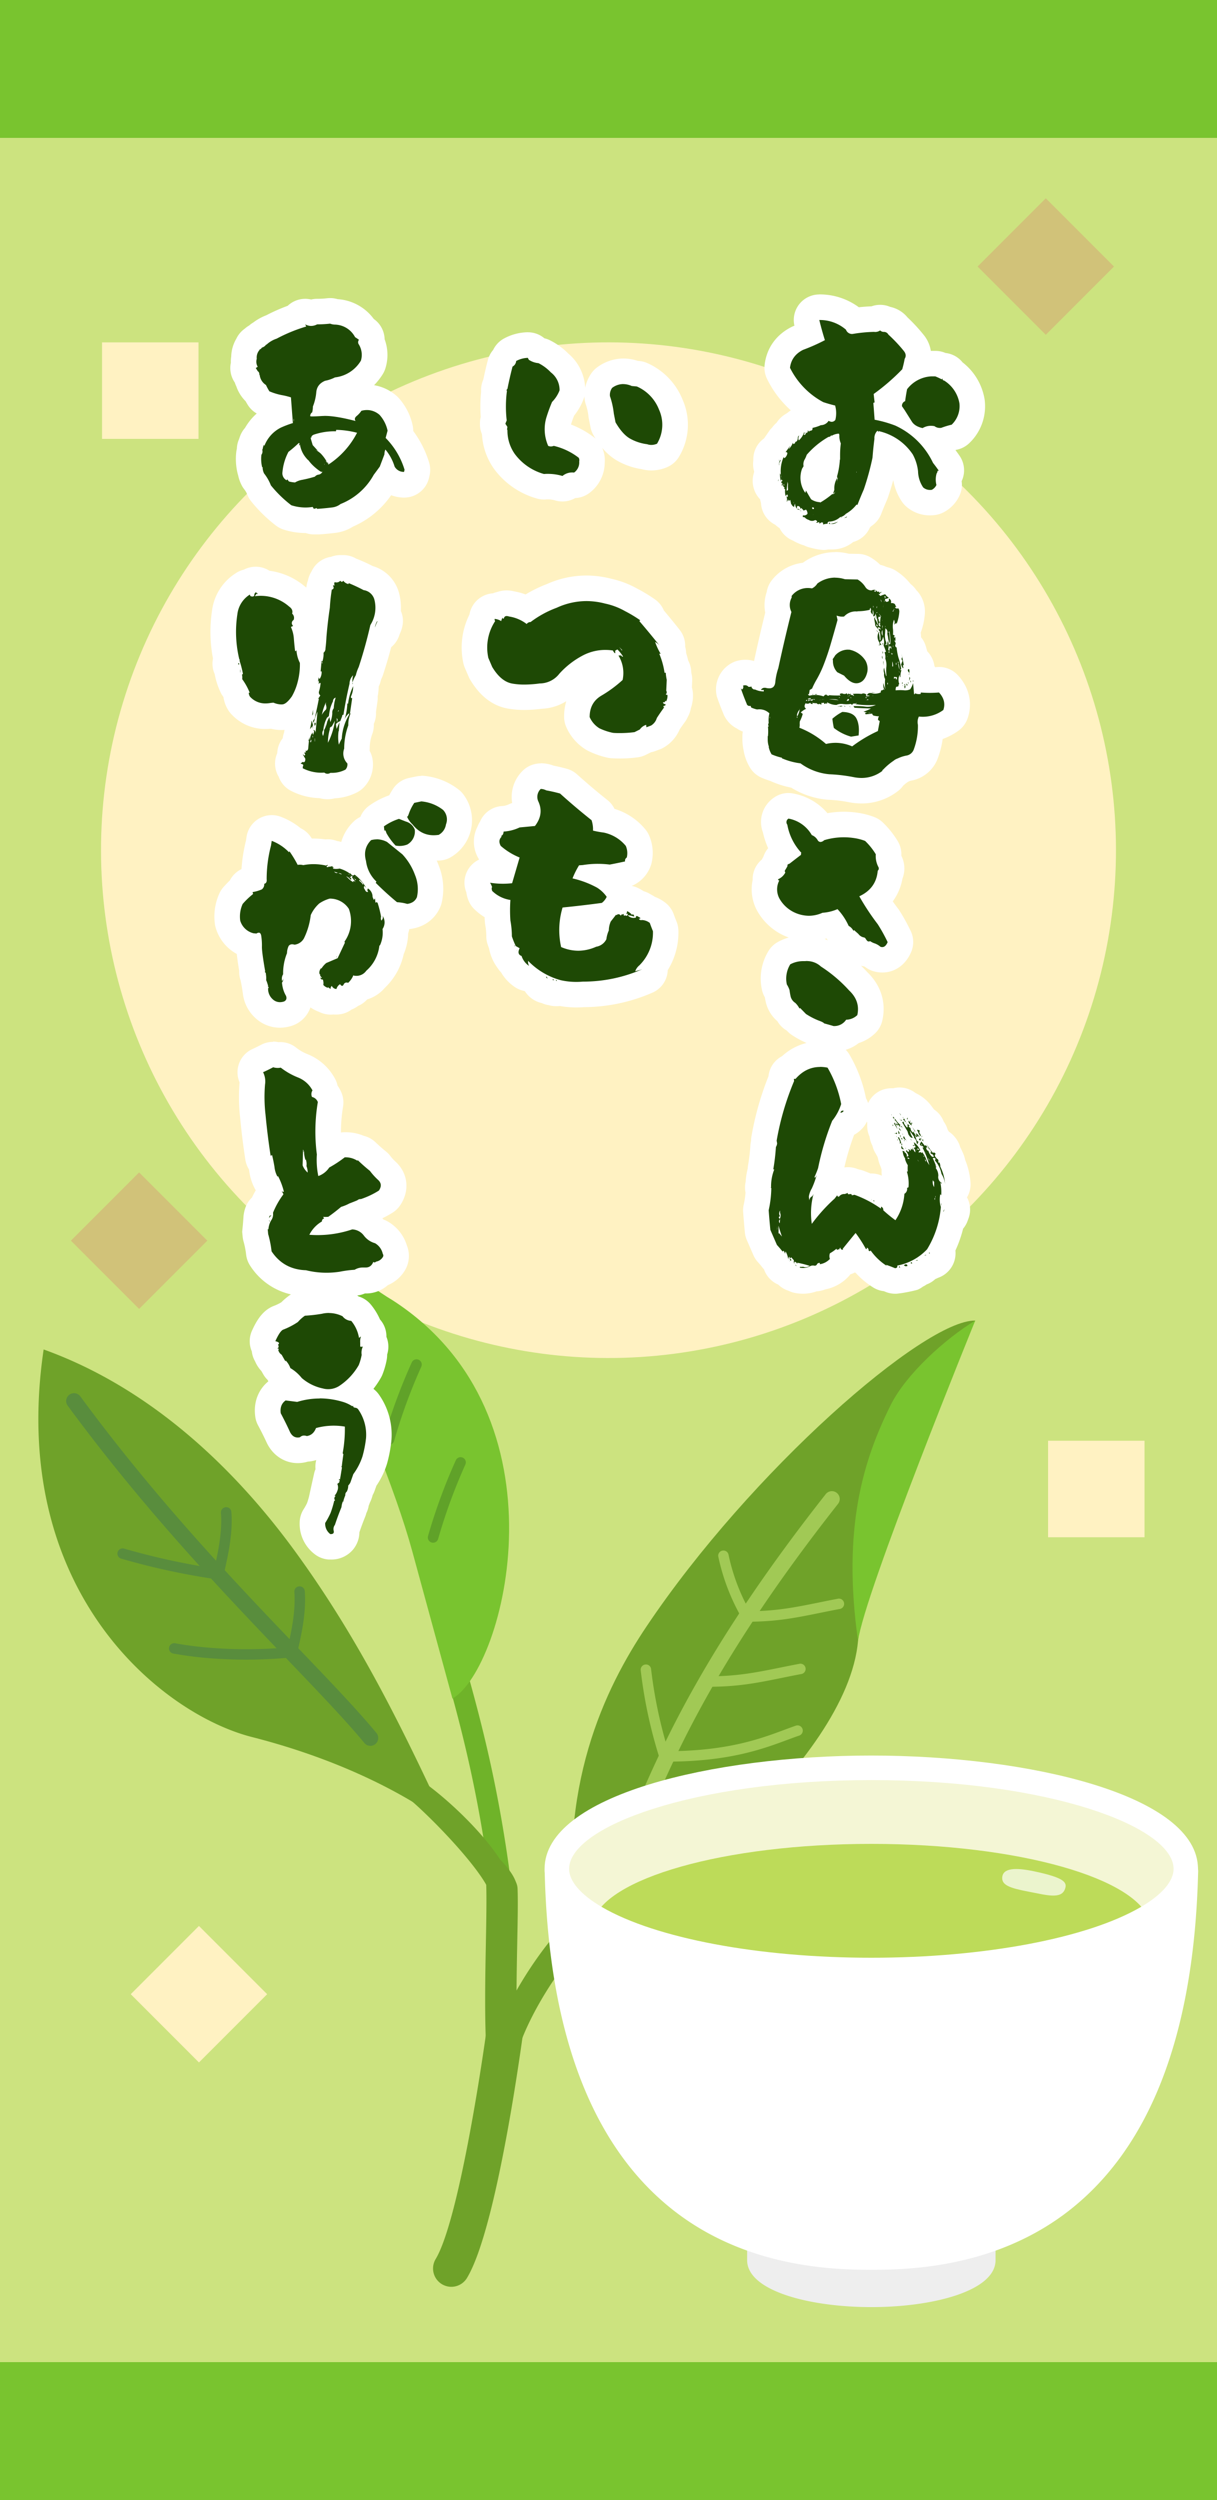 <svg xmlns="http://www.w3.org/2000/svg" viewBox="0 0 715.22 1468.22"><rect x="0" y="0" width="715.22" height="1468.22" fill="#333333" stroke="none"/><defs><style>.cls-1{fill:#cce37f;}.cls-2{fill:#79c42f;}.cls-3{fill:#fff2c2;}.cls-4{fill:#d1c279;}.cls-5{fill:#6fb329;}.cls-6{fill:#60a229;}.cls-7{fill:#6fa229;}.cls-8{fill:#a1c955;}.cls-9{fill:#598d3d;}.cls-10{fill:#eee;}.cls-11{fill:#fff;}.cls-12{fill:#f4f6d5;}.cls-13{fill:#bddb59;}.cls-14{fill:#ebf4cd;}.cls-15{fill:#1e4905;}</style></defs><g id="レイヤー_2" data-name="レイヤー 2"><g id="illustration"><rect class="cls-1" y="80.97" width="715.22" height="1306.28"/><rect class="cls-2" width="715.22" height="80.97"/><rect class="cls-2" y="1387.25" width="715.22" height="80.97"/><circle class="cls-3" cx="357.61" cy="499.3" r="298.23" transform="translate(-248.32 399.11) rotate(-45)"/><rect class="cls-3" x="59.97" y="201.07" width="56.68" height="56.68"/><rect class="cls-3" x="615.95" y="846.12" width="56.68" height="56.68"/><rect class="cls-4" x="53.41" y="700.28" width="56.68" height="56.68" transform="translate(539.16 155.6) rotate(45)"/><rect class="cls-4" x="586.26" y="128.2" width="56.68" height="56.68" transform="translate(290.7 -388.74) rotate(45)"/><rect class="cls-3" x="88.58" y="1142.82" width="56.68" height="56.68" transform="translate(862.38 260.35) rotate(45)"/><path class="cls-5" d="M294.75,1116.82a6.14,6.14,0,0,1-6.08-5.4c-7.28-59.63-18.71-100.62-27.06-130.55L259,971.55a6.15,6.15,0,1,1,11.85-3.26q1.23,4.47,2.58,9.28c8.45,30.31,20,71.81,27.41,132.36a6.15,6.15,0,0,1-5.35,6.85A6.45,6.45,0,0,1,294.75,1116.82Z"/><path class="cls-2" d="M242.33,911.19C222.15,837,152.75,700.05,160.25,696.52c.48-.23,31.34,43.8,70.76,67.28,104.38,67.68,65.8,216.14,34.89,233.75Z"/><path class="cls-6" d="M254.5,906a3.17,3.17,0,0,1-.85-.12,3.07,3.07,0,0,1-2.1-3.8,329.8,329.8,0,0,1,16.34-44.5,3.07,3.07,0,1,1,5.6,2.52,324.09,324.09,0,0,0-16,43.68A3.08,3.08,0,0,1,254.5,906Z"/><path class="cls-6" d="M228.55,848.53a3.17,3.17,0,0,1-.85-.12,3.07,3.07,0,0,1-2.1-3.8A330.21,330.21,0,0,1,242,800.11a3.07,3.07,0,0,1,5.6,2.52,323.1,323.1,0,0,0-16,43.68A3.09,3.09,0,0,1,228.55,848.53Z"/><path class="cls-7" d="M295.18,1216.56a9.2,9.2,0,0,1-9.18-8.64c-1.34-21.33-.84-46.94-.44-67.51.25-12.7.46-26.59.19-33.5-.19-5.09,3.77-6.44,8.85-6.63a9.21,9.21,0,0,1,9.57,8.85c.29,7.44.07,18.66-.19,31.64-.39,20.24-.88,45.42.41,66a9.2,9.2,0,0,1-8.62,9.77A5.82,5.82,0,0,1,295.18,1216.56Z"/><path class="cls-7" d="M265.24,1343a10.76,10.76,0,0,1-9.21-16.29c13.21-22,27.15-112.49,31.41-145.5a10.75,10.75,0,0,1,21.33,2.76c-1.63,12.6-16.4,124-34.3,153.8A10.76,10.76,0,0,1,265.24,1343Z"/><path class="cls-7" d="M295.9,1215.64a7.54,7.54,0,0,1-.94-.06,7.67,7.67,0,0,1-6.69-8.54c2.48-20.52,29.72-69.69,60.85-93a7.68,7.68,0,0,1,9.2,12.29c-28.48,21.32-52.92,66.92-54.81,82.54A7.67,7.67,0,0,1,295.9,1215.64Z"/><path class="cls-7" d="M573.15,775.54c-10.94,18.32-62.39,114.32-68.89,188.17-6.23,70.71-124.68,164.43-165.32,172-12.15-85.64,16.71-144.33,41-180.5C441.26,863.8,543.17,775.1,573.15,775.54Z"/><path class="cls-2" d="M573.15,775.54c-17.44,10.53-40.62,31.38-49.7,49.62-16,32.13-28.62,72.14-19.19,138.55C507.83,935.86,573.15,775.54,573.15,775.54Z"/><path class="cls-8" d="M394.94,1034.56a3.07,3.07,0,0,1,0-6.14c33.44-.41,52.13-7.36,65.77-12.43,2.5-.92,4.83-1.79,7-2.54a3.07,3.07,0,0,1,2,5.82c-2.15.73-4.43,1.58-6.87,2.48-14.06,5.23-33.33,12.39-67.83,12.81Z"/><path class="cls-8" d="M439,952.41h-1a3.07,3.07,0,0,1,0-6.14,8.49,8.49,0,0,1,1,0c16.78,0,27.73-2.23,41.53-5,3.61-.74,7.43-1.52,11.61-2.31a3.07,3.07,0,1,1,1.14,6c-4.15.79-7.94,1.56-11.53,2.29C467.55,950.13,456.33,952.41,439,952.41Z"/><path class="cls-8" d="M416.38,990.61h-1a3.07,3.07,0,0,1,0-6.14c.29,0,.67,0,1,0,16.79,0,27.74-2.22,41.55-5,3.61-.73,7.42-1.51,11.58-2.29a3.07,3.07,0,1,1,1.14,6c-4.13.78-7.92,1.55-11.5,2.28C445,988.33,433.77,990.61,416.38,990.61Z"/><path class="cls-8" d="M390.46,1034.44a3.07,3.07,0,0,1-2.92-2.15,276.75,276.75,0,0,1-11-51.34,3.08,3.08,0,0,1,2.7-3.41,3,3,0,0,1,3.4,2.69,271.4,271.4,0,0,0,10.78,50.21,3.07,3.07,0,0,1-2,3.85A3,3,0,0,1,390.46,1034.44Z"/><path class="cls-8" d="M437.76,950.29a3.05,3.05,0,0,1-2.67-1.56,123.22,123.22,0,0,1-13-34.8,3.07,3.07,0,0,1,6-1.15,116.67,116.67,0,0,0,12.26,32.92,3.07,3.07,0,0,1-1.16,4.18A3,3,0,0,1,437.76,950.29Z"/><path class="cls-8" d="M370,1085.65a4.62,4.62,0,0,1-4.18-6.54c2.26-4.92,4.66-10.49,7.21-16.39,16.22-37.62,40.73-94.46,112.14-185.11a4.61,4.61,0,1,1,7.24,5.7c-70.67,89.7-94.89,145.88-110.92,183-2.57,6-5,11.58-7.31,16.61A4.59,4.59,0,0,1,370,1085.65Z"/><path class="cls-7" d="M294.34,1119.89a6.15,6.15,0,0,1-5.68-5.55c-1.31-13.74-45.65-57.92-54-62.16a6.15,6.15,0,0,1,1.86-12.11c8.25.58,42,28.36,57.22,51.75.44.68,16.19,15.68,7.16,21.36a6.15,6.15,0,0,1-5.53,6.7A7,7,0,0,1,294.34,1119.89Zm-58.7-67.56h0Z"/><path class="cls-7" d="M255,1066.22a2.61,2.61,0,0,0,3.85-3.24c-25.3-54.27-50.18-103.68-85.85-152.46-37.71-51.55-87.24-96.43-147.35-118-21,141.72,69.3,214,122.25,227.56C204.37,1034.47,240,1055.84,255,1066.22Z"/><path class="cls-9" d="M217.37,1025.3a4.54,4.54,0,0,1-3.22-1.66c-11-13.3-26.72-29.68-44.89-48.65C131.71,935.8,85,887,39.73,825.47A4.61,4.61,0,0,1,47.15,820c44.91,61.07,91.4,109.61,128.76,148.61,18.3,19.09,34.1,35.59,45.33,49.15a4.61,4.61,0,0,1-3.87,7.53Z"/><path class="cls-9" d="M125.44,974a212.77,212.77,0,0,1-23.62-2.9,3.07,3.07,0,0,1-2.47-3.57,3.11,3.11,0,0,1,3.58-2.47c24.2,4.46,51.7,4,67.89,2.18a3.07,3.07,0,0,1,.68,6.11A271.29,271.29,0,0,1,125.44,974Z"/><path class="cls-9" d="M126.22,927.3l-.24,0a416.07,416.07,0,0,1-54.75-11.94,3.07,3.07,0,0,1,1.71-5.9,409,409,0,0,0,53.94,11.76,3.07,3.07,0,0,1-.66,6.1Z"/><path class="cls-9" d="M128.45,926.55a3,3,0,0,1-2.85-3,31.49,31.49,0,0,1,1-5.23c1.43-6.51,4.11-18.63,3.26-29.88a3.06,3.06,0,0,1,2.83-3.29,3,3,0,0,1,3.29,2.83c.93,12.15-1.88,24.85-3.38,31.67-.37,1.64-.78,3.5-.81,4a3.11,3.11,0,0,1-3.16,3Z"/><path class="cls-9" d="M171.63,972.94a3,3,0,0,1-2.85-3,31.49,31.49,0,0,1,.95-5.23c1.43-6.51,4.11-18.63,3.26-29.88a3.07,3.07,0,0,1,6.12-.46c.93,12.15-1.88,24.85-3.38,31.67-.37,1.64-.78,3.5-.81,4a3.11,3.11,0,0,1-3.16,3Z"/><path class="cls-10" d="M579.31,1297.27H444.85a5.77,5.77,0,0,0-5.77,5.77v24.29c0,18.12,36.72,27.59,73,27.59s73-9.47,73-27.59V1303A5.76,5.76,0,0,0,579.31,1297.27Z"/><path class="cls-11" d="M700.57,1090.15c-19.83-22.08-149.27-24.16-188.47-24.27h0c-39.2.11-168.64,2.19-188.48,24.27a12.65,12.65,0,0,0-3.5,9.57c2.38,96.12,28.84,163.63,78.66,200.65,43.46,32.3,94.2,32.55,113.37,32.64,19.1-.09,69.84-.34,113.31-32.64,49.82-37,76.28-104.53,78.66-200.65A12.63,12.63,0,0,0,700.57,1090.15Z"/><path class="cls-12" d="M696.92,1097.58c0,10.4-8.33,20.19-23,28.68-31.49,18.31-92.19,30.7-161.88,30.7s-130.36-12.39-161.85-30.7c-14.65-8.49-23-18.28-23-28.68,0-32.78,82.76-59.38,184.82-59.38S696.92,1064.8,696.92,1097.58Z"/><path class="cls-13" d="M675.87,1129l-1.92,1c-31.49,16.09-92.19,27-161.88,27s-130.36-10.89-161.85-27l-1.92-1c6.32-25.8,77.23-46.12,163.77-46.12S669.55,1103.17,675.87,1129Z"/><path class="cls-14" d="M625.86,1109.45c-2.27,6.13-11,3.46-21.67,1.43s-15.31-3.8-15.2-8c.15-6,7.93-6.15,18.59-3.93C626,1102.82,627.28,1105.6,625.86,1109.45Z"/><path class="cls-11" d="M512.07,1164.16c-68.46,0-131.87-12.13-165.48-31.67-21.94-12.72-26.55-26-26.55-34.91,0-43.25,98.94-66.58,192-66.58s192,23.33,192,66.58c0,8.9-4.61,22.19-26.56,34.91C644,1152,580.55,1164.16,512.07,1164.16Zm0-118.75c-104.67,0-177.62,27.49-177.62,52.17,0,7.23,6.88,15.2,19.38,22.45,31.54,18.34,92.17,29.72,158.24,29.72s126.72-11.38,158.26-29.72c12.5-7.25,19.38-15.22,19.38-22.45C689.71,1072.9,616.75,1045.41,512.07,1045.41Z"/><path class="cls-15" d="M483.78,315.49a7.55,7.55,0,0,1-2.5-.43,7.43,7.43,0,0,1-2.81-.64,7.55,7.55,0,0,1-3.13-1.19,11.24,11.24,0,0,1-3.16-1.07,12.25,12.25,0,0,1-2.71-1.42,7.47,7.47,0,0,1-3.86-2.76,7.57,7.57,0,0,1-1.16-2.39,7.67,7.67,0,0,1-1.55-1.35,9.9,9.9,0,0,1-3-2.37,7.33,7.33,0,0,1-1.51-.69,7.51,7.51,0,0,1-3.64-6.95,7.55,7.55,0,0,1-.29-.84,17.71,17.71,0,0,1-.59-3l-.09-.19a7.29,7.29,0,0,1-1.14-1.71,7.17,7.17,0,0,1-1.14-1.13c-2.31-2.85-1.65-5.91-1.3-7.55a7.14,7.14,0,0,1,.48-1.46c0-.16,0-.31,0-.46a8.23,8.23,0,0,1,.21-1.24l-.59-2a7.53,7.53,0,0,1-.13-3.56c0-.12,0-.24,0-.35v-1a7.52,7.52,0,0,1,4.4-6.84,8,8,0,0,1,.84-1.51l2.85-4a6.9,6.9,0,0,1,1.24-1.34,7.47,7.47,0,0,1,2.55-2.57,8.94,8.94,0,0,1,4.23-4.27c.2-.1.39-.19.59-.27a7.42,7.42,0,0,1,2.87-2,7.2,7.2,0,0,1,1.73-1.11,7,7,0,0,1,1.56-.52,7.62,7.62,0,0,1,3.05-1.33,14.45,14.45,0,0,0,3.18-1l.62-.25a53.54,53.54,0,0,1-22.38-23.33,7.51,7.51,0,0,1-.73-4.22c.88-7.28,4.95-12.94,11.79-16.35a5.51,5.51,0,0,1,.75-.33q3.24-1.2,6.42-2.63c-.56-2-1.09-4.08-1.57-6.12a7.5,7.5,0,0,1,7.29-9.23A30.84,30.84,0,0,1,502,187.91l.44.41a92.66,92.66,0,0,1,11-.91h.26a7.37,7.37,0,0,1,3.47-.86,7.48,7.48,0,0,1,3.62.93,10.22,10.22,0,0,1,6.91,4,93.08,93.08,0,0,1,9.13,9.8,11.14,11.14,0,0,1,1.9,11.86c-.16.8-.33,1.59-.52,2.38a27.55,27.55,0,0,1,8.11-1.91c.2,0,.41,0,.62,0h2.71a7.56,7.56,0,0,1,2.7.5c.51.2,1,.42,1.54.64h0a7.53,7.53,0,0,1,6.3,3.43,26.81,26.81,0,0,1,10.9,17.39,6.83,6.83,0,0,1,.11.79,22.62,22.62,0,0,1-6.81,18.47,7.56,7.56,0,0,1-3.56,1.94,37.44,37.44,0,0,0-5.13,1.54,7.33,7.33,0,0,1-1.73.44,14.68,14.68,0,0,1-1.75.11,12.88,12.88,0,0,1-3.62-.52,55,55,0,0,1,6,9.45c1.05,1.34,2.08,2.74,3.07,4.18a7.5,7.5,0,0,1-.29,8.91,5.11,5.11,0,0,0,.09,2,7.51,7.51,0,0,1-.54,5.25,13.61,13.61,0,0,1-6.07,6.2,7.64,7.64,0,0,1-2.29.72,15.76,15.76,0,0,1-2.15.15,13.49,13.49,0,0,1-9-3.33,7.66,7.66,0,0,1-1.33-1.51,24.92,24.92,0,0,1-4.23-13,18.92,18.92,0,0,0-2-6.57,25.59,25.59,0,0,0-9.14-8.08c-.25,2.22-.45,4.46-.63,6.7a7.9,7.9,0,0,1-.13,1,163.22,163.22,0,0,1-5.38,19.56c-.07.19-.14.38-.22.57-1.27,2.9-2.47,5.81-3.58,8.67a7.49,7.49,0,0,1-3.56,4,28.59,28.59,0,0,1-2.34,2.2,6.66,6.66,0,0,1-.51,1.32l-.28.57a7.51,7.51,0,0,1-4.56,3.83l-1.42.43-.41.11a6.48,6.48,0,0,1-.68.6,12.28,12.28,0,0,1-7.63,3,9.33,9.33,0,0,1-1.07-.06l-.1,0a6.2,6.2,0,0,1-1,.07,7.85,7.85,0,0,1-1.19-.1A7.48,7.48,0,0,1,483.78,315.49Zm-5.92-13,.12-.14,0-.21Zm.22-20.5a7.45,7.45,0,0,1,2.15,2.44l1.23,2.16c.46-.33.92-.67,1.37-1a19.14,19.14,0,0,1,1.74-6.78c0-.25.07-.49.12-.74s.08-.38.13-.57a36.69,36.69,0,0,0,1.3-7.94,8.78,8.78,0,0,1,.13-1v-1.24c0-.43,0-.86,0-1.29a41.43,41.43,0,0,0-5.64,5.09c-.28.68-.59,1.34-.92,2a7.62,7.62,0,0,1-1,4.64l-.43.71A7.25,7.25,0,0,0,478.08,282Zm43-41.6c.63.17,1.26.34,1.89.53a7.3,7.3,0,0,1-.36-2.28,10.85,10.85,0,0,1,1.85-6.25c-1,.83-2,1.64-3.07,2.43l.08.69a7.47,7.47,0,0,1-.49,3.63Z"/><path class="cls-11" d="M481.5,187.93a23.45,23.45,0,0,1,15.67,5.69,3.78,3.78,0,0,0,3.5,2.52,5.07,5.07,0,0,0,.92-.1,87,87,0,0,1,12.1-1.14,4.71,4.71,0,0,0,.74.06,5,5,0,0,0,2.82-.91,3,3,0,0,0,2.18.87,2.55,2.55,0,0,0,.39,0,3,3,0,0,1,2.28,1.57,88,88,0,0,1,9,9.54q2,2.43.57,4.7-.57,3.14-1.43,6.13a121.9,121.9,0,0,1-16.8,14.53l.57,5c-.57,0-.81.24-.71.71l.71,9.4a69.62,69.62,0,0,1,12.1,3.42,45.4,45.4,0,0,1,22.22,21.93q1.71,2.15,3.28,4.42l-.43.43-.28-.43a2,2,0,0,1-.43,1.71,12.85,12.85,0,0,0-.14,6.84,6.09,6.09,0,0,1-2.71,2.84,6.83,6.83,0,0,1-1.09.08,6,6,0,0,1-4-1.5,17.53,17.53,0,0,1-3-9.4,26.58,26.58,0,0,0-3.13-10,32.59,32.59,0,0,0-20.08-13.67v.57h-.15a.68.68,0,0,0-.57-.72,5.93,5.93,0,0,0-1.7,4.7q-.72,5.57-1.14,11.11a155.67,155.67,0,0,1-5.13,18.66q-2,4.56-3.7,9l-.57-.14a21.12,21.12,0,0,1-6.27,5.41,6.33,6.33,0,0,1-3.42,2,9.84,9.84,0,0,1-6.55,2.56c-.67.29-.9.71-.71,1.28a7.41,7.41,0,0,0-2.57.43l-.28-.57c.09,0,.19-.09.28-.28a1.11,1.11,0,0,0-.82-.38,1.29,1.29,0,0,0-.46.09l-1,.71a1,1,0,0,0-.28-1,3.85,3.85,0,0,1-1.71.42l.71-.71a1.36,1.36,0,0,0-1.28-.85,3.62,3.62,0,0,1-1.73.46,3.69,3.69,0,0,1-2-.61,4.62,4.62,0,0,1-2.28-1.42,3.49,3.49,0,0,0-1.28-.28,3.35,3.35,0,0,0,.14-1,2.91,2.91,0,0,0,.76.11,2.55,2.55,0,0,0,1.95-1,3.62,3.62,0,0,0-.86-2.42,10.4,10.4,0,0,0-1.42.57,7.23,7.23,0,0,0-1.43-1.56c-.19.19-.24.33-.14.42h-.43q.15-1.14-1.14-1.56h-.57a2.93,2.93,0,0,0-.15,1.64,4.09,4.09,0,0,1-1.13-3.07,4,4,0,0,0-.57,2,2.58,2.58,0,0,1-1.56-1.71l-.15.28-.57-2.7-1,.57a1.56,1.56,0,0,0-.29-.86,3.71,3.71,0,0,1-.85,1.43,4.94,4.94,0,0,0,0-2.85h-.15v-.43h.15a.46.46,0,0,0,.28.43c.57-.29.57-.81,0-1.57l-.85,1a9.49,9.49,0,0,1-.29-4l-.85-.43c.19,0,.38-.14.57-.43a3.77,3.77,0,0,1-1.43-2.84l-.57.14.13-1.14.06,0a.94.94,0,0,0,.31-.09c.33-.14.22-.4-.35-.79v-.51l.14-.34-.4-1.1a20.43,20.43,0,0,1,1-10.15l.43-1.14.57.57a4.62,4.62,0,0,0,1.7-3q-.29-.57-.69-.57a.94.94,0,0,0-.45.14l2.85-4-1,2.14a9.59,9.59,0,0,0,2.56-4,1,1,0,0,0,.28,1,2.27,2.27,0,0,0,1.14-.86l-.42-.28c1.23-.1,1.85-1,1.85-2.71a1.29,1.29,0,0,1,.85-1.14,3.07,3.07,0,0,0-.28,2.85,10.73,10.73,0,0,0,3.13-4.84c.38.38.33.76-.14,1.14a.28.28,0,0,0,.14.43h.18c.46,0,.73-.34.82-1v-.57l.43.57a1.63,1.63,0,0,0,.71-1.85l.71,1a.93.93,0,0,0,.43-.85V253a1.33,1.33,0,0,0,.28,0,1.77,1.77,0,0,0,1.28-.6l.15-1.13a22.41,22.41,0,0,0,4.84-1.57,5.45,5.45,0,0,0,4.56-2.57,3.68,3.68,0,0,0,1.87.6,2.66,2.66,0,0,0,2.11-1.16,16.8,16.8,0,0,0-.14-8.41q-3.56-.85-7-2A46.06,46.06,0,0,1,464.27,216q.86-7.11,7.69-10.54a109.76,109.76,0,0,0,12.82-5.69q-1.84-5.85-3.28-11.82M488.77,256l-.29-.43a1.52,1.52,0,0,1-1.35,1h-.21a49.36,49.36,0,0,0-12.82,10.53,14.89,14.89,0,0,1-1.35,3,5.76,5.76,0,0,0-.5,3.7l-.86,1.42a15.34,15.34,0,0,0,1.71,14h.43a1.58,1.58,0,0,1,.14-1.14q1.43,2.56,3,5.13a10,10,0,0,0,5.27,1.71v.28a50.19,50.19,0,0,0,7.12-5h.22c.91,0,1.4-.58,1.49-1.72a1.8,1.8,0,0,1-1.14,1.42c.19-.66.43-1.42.71-2.28a11.72,11.72,0,0,1,1.71-7l-.14,2.42v.14a1.11,1.11,0,0,0,0,.63v.22H492a.55.55,0,0,1-.14-.22v-.77c.19-.76.38-1.57.57-2.42v0a.42.42,0,0,1-.28.14,1.91,1.91,0,0,1-.15-1.28,44.21,44.21,0,0,0,1.57-9.55h.14v-2.7a56.08,56.08,0,0,1,.43-6.84,10.83,10.83,0,0,1-.85-5l-.29-.72a9.07,9.07,0,0,0-4.27,1.29m14.53,21.5c.28-.09.28-.23,0-.43v.43m-41,10.68c.66,0,.94-.35.85-1.06a14.16,14.16,0,0,1,0-2.78l-.28-1.43c-.2,1.81-.38,3.56-.57,5.27m-1.71-3h.28v-.85h-.28v.85m6,10.54v-.43l-.29-.56.29,1M478.09,299l.28-.29a.65.65,0,0,0-.73-.73l-.27,0c-.19.67.05,1,.72,1m71.64-77.91a34.81,34.81,0,0,1,3.7,1.71l.57-.57c-.19.76.09,1.19.85,1.28a19.67,19.67,0,0,1,9,13.39,15.07,15.07,0,0,1-4.56,12.53,46.57,46.57,0,0,0-6.13,1.86,7.34,7.34,0,0,1-.81.05,5.14,5.14,0,0,1-3.17-1.05,11.61,11.61,0,0,0-2.08-.2,9.48,9.48,0,0,0-4.9,1.34q-4.56-1-6.34-3.85l-4.2-6.69-1.57-2.28a2.87,2.87,0,0,1,1.85-3q.44-3.42,1.14-7a19.18,19.18,0,0,1,14-7.55h2.71m4.27,1.14h0m-84.32,33.61h0m-3.71,4h0m-1.57,1.85h0m-6.7,8,.14,1h-.14v-1m1.1.46c.13,0-.21.68-1,2a2.64,2.64,0,0,1,.65-1.72c.21-.22.34-.32.39-.32m-1,2a7,7,0,0,0,.28,2l-.48-1.69.2-.35m.28,2,.09.3-.09-.3m.23,4.11c.12,0,.37.5.74,1.5.07.46.16.92.26,1.38v.06l-.57,1.37a22.58,22.58,0,0,1-.5-4.13c0-.12,0-.18.07-.18M492,280.65h0m-34.47.71v.85c-.11.28-.17.42-.2.42a4.28,4.28,0,0,1,.2-1.27m1.71,1.14,0,.14s0-.07,0-.14m.42,1.85v.85h-.28v-.85h.28M469,298.73l1.14.72a2.94,2.94,0,0,1-1.38-.39l.24-.33m-.58.08a1.66,1.66,0,0,0,.34.25l-.19.24a2.13,2.13,0,0,1-.15-.49m2.29,1.06v.43l-.43-.43h.43m27.06,3.42-.28.57-1.43.43,1.71-1m-3,.43c0,.28-.1.43-.28.43l.14-.43h.14m-2.28,2.56h0m0,0a5.42,5.42,0,0,1-3,1.44h-.2a9.17,9.17,0,0,0-1.09-.08,4.13,4.13,0,0,0-.84.08l-.28-.15a1,1,0,0,1,.85-.71c-.38.38-.38.62,0,.71a10.83,10.83,0,0,0,4.56-1.28m-4.56.57h0M481.5,172.93a15,15,0,0,0-14.61,18.4l-.13,0a14.38,14.38,0,0,0-1.51.66c-9.06,4.53-14.7,12.4-15.87,22.17a15,15,0,0,0,1.44,8.43A60.45,60.45,0,0,0,464.77,241a15.2,15.2,0,0,0-2.2,1.62l-.26.15a16.67,16.67,0,0,0-5.93,5.52,15.19,15.19,0,0,0-2.61,2.81c-.33.34-.66.7-1,1.07s-.48.62-.71.94L449.36,257l-.33.48a15,15,0,0,0-6.31,12.23v.78a15.1,15.1,0,0,0,.43,6.19l.09.3a12.41,12.41,0,0,0-.33,1.27,15.62,15.62,0,0,0,2.8,13.83,12.59,12.59,0,0,0,1,1.15l0,0c.14.75.32,1.49.53,2.22v0a15,15,0,0,0,7.3,12.14c.34.21.69.4,1.05.58a17.06,17.06,0,0,0,2.57,2,15.82,15.82,0,0,0,1.32,2.2,15,15,0,0,0,6.62,5.14,19.69,19.69,0,0,0,3,1.51,19.34,19.34,0,0,0,3.4,1.26,15.43,15.43,0,0,0,3.84,1.38,38.35,38.35,0,0,0,7.39,1.32,14.32,14.32,0,0,0,3-.3l.58,0c.32,0,.64,0,1,0s.79,0,1.18,0a19.59,19.59,0,0,0,11.93-4.38l.37-.11a15,15,0,0,0,9.1-7.66l.29-.57.13-.27.66-.64a15,15,0,0,0,5.9-7.22c1.07-2.76,2.24-5.58,3.46-8.37.16-.38.31-.76.44-1.15q1.75-5.1,3.2-10.37a32.24,32.24,0,0,0,5,12.55,15.08,15.08,0,0,0,2.64,3,20.87,20.87,0,0,0,13.87,5.17,21.76,21.76,0,0,0,3.21-.23A14.77,14.77,0,0,0,554.3,301a21,21,0,0,0,9.41-9.56,14.87,14.87,0,0,0,1.43-8.84,15,15,0,0,0-1.21-14.92c-.79-1.15-1.61-2.28-2.43-3.37.36-.1.73-.19,1.1-.27a14.92,14.92,0,0,0,7.12-3.87,29.84,29.84,0,0,0,9.06-24.41,14.39,14.39,0,0,0-.2-1.59,34.53,34.53,0,0,0-12.87-21.34,14.92,14.92,0,0,0-10-5.52l-.58-.23a14.91,14.91,0,0,0-5.4-1h-2.68a19.75,19.75,0,0,0-4.34-9.55,100.76,100.76,0,0,0-9.42-10.17,17.87,17.87,0,0,0-10.12-6.13,15.07,15.07,0,0,0-11-.32q-3.72.13-7.43.54a38.67,38.67,0,0,0-23.22-7.55Zm11,148.35h0Z"/><path class="cls-15" d="M506.3,464.36a31.34,31.34,0,0,1-6-.6,88,88,0,0,0-13.23-1.58l-.4,0a41.27,41.27,0,0,1-19.07-6.71,47.12,47.12,0,0,1-11.13-3.28,6.79,6.79,0,0,1-.89-.46,41.91,41.91,0,0,1-5.07-1.81,7.47,7.47,0,0,1-3.47-3,20.55,20.55,0,0,1-2.65-6.9,5,5,0,0,1-.1-.66,21.39,21.39,0,0,1-.6-5.13v-1.85a7.32,7.32,0,0,1,.27-2,22.17,22.17,0,0,0-.09-2.81,7.29,7.29,0,0,1,.1-2.19,8.27,8.27,0,0,1,.12-1.21,7.94,7.94,0,0,1-.85-.15,25.57,25.57,0,0,1-4.85-1.62,7.61,7.61,0,0,1-1.61-1,9.37,9.37,0,0,1-5-5.39c-1.26-3-2.44-6.12-3.51-9.25a10.42,10.42,0,0,1,5.85-11.07,11.11,11.11,0,0,1,3.77-.67,10.07,10.07,0,0,1,4,.81,7.5,7.5,0,0,1,3.53,1,5,5,0,0,1,.49.31,10.27,10.27,0,0,1,2.79-.59,40,40,0,0,1,1.53-6.1c2.19-10.14,4.57-20.4,7.08-30.54a16.32,16.32,0,0,1,.51-10.44,7.55,7.55,0,0,1,1.76-4.28,19.49,19.49,0,0,1,15.13-7.29,7.45,7.45,0,0,1,1.34-1.23,25.06,25.06,0,0,1,14.75-4.87,27.15,27.15,0,0,1,7,.94l6.43.12a7.64,7.64,0,0,1,3.72,1.07,21.23,21.23,0,0,1,5.71,5h.12a9.4,9.4,0,0,1,4.44,1.11,7.44,7.44,0,0,1,1.29.41,9.9,9.9,0,0,1,1.92.6,7.31,7.31,0,0,1,1.86,1.14,7.45,7.45,0,0,1,3.12,2.51,7.53,7.53,0,0,1,2.48,2.51,8.3,8.3,0,0,1,.92,1.2,9.32,9.32,0,0,1,1.09.81,7.41,7.41,0,0,1,1.72,2.14,1.63,1.63,0,0,1,.17.2,7.5,7.5,0,0,1,1.59,1.81,10.62,10.62,0,0,1,1.67,6.85,31.79,31.79,0,0,1-2.05,9,7.61,7.61,0,0,1-.94,1.7,7.53,7.53,0,0,1,.75,3.26v2.4c0,.3.08.61.11.92l.08.2a7.52,7.52,0,0,1,2.94,4.1l.57,2a7.63,7.63,0,0,1,.26,1.49c.1.45.19.9.28,1.36,2.08,1.26,3.84,3.63,3.87,7.5a7.51,7.51,0,0,1,2.28,5.32c.79,0,1.58.05,2.36.05,1.58,0,3.19-.07,4.79-.19l.59,0a7.48,7.48,0,0,1,5.47,2.37c4.82,5.13,6.32,11.44,4.21,17.76A7.5,7.5,0,0,1,558.8,423a28,28,0,0,1-11.85,5,47,47,0,0,1-3,15.06q-.13.34-.3.69a13,13,0,0,1-9.64,7.3,13,13,0,0,0-3.12,1,6.68,6.68,0,0,1-.87.37,6.61,6.61,0,0,1-.6.44,29.9,29.9,0,0,0-4.45,3.65,7.45,7.45,0,0,1-1.91,2.1A27.4,27.4,0,0,1,506.3,464.36Zm-28-41.3c1.2.62,2.37,1.28,3.52,2-.11-.73-.19-1.47-.27-2.22a7.06,7.06,0,0,1,0-1.72A5.42,5.42,0,0,1,481,421h-.22a8.17,8.17,0,0,1-1.31-.1,7.2,7.2,0,0,1-.75.81C478.62,422.2,478.49,422.63,478.34,423.06ZM498.46,374c.38,0,.75,0,1.13,0a8.84,8.84,0,0,1,1.15.16,22.33,22.33,0,0,1,7.9,3.33,13.06,13.06,0,0,1-.42-4.13,7.48,7.48,0,0,1-.89-3.42,11.09,11.09,0,0,1-.52-2.46c-.07-.32-.13-.63-.19-1-.92.07-1.84.1-2.75.1-.24,0-.47,0-.7,0l-.3,0c-.34,0-.73,0-1.42.73a7.59,7.59,0,0,1-2.88,1.87c-.44,1.6-.9,3.22-1.36,4.83C497.63,374,498,374,498.46,374Zm20.69-17.62c0-.07,0-.14,0-.21a.08.08,0,0,1,0,0l-.25.06Zm.05-.79,0-.23-.12,0Z"/><path class="cls-11" d="M490.77,339.26a19.93,19.93,0,0,1,5.83.92l7.41.14a13.5,13.5,0,0,1,4.56,4.42,4.21,4.21,0,0,0,3.43,2h.27a3.53,3.53,0,0,1,1.43-.37,1.81,1.81,0,0,1,1.42.66,1,1,0,0,0,.78.51,1.19,1.19,0,0,0,.64-.23,1,1,0,0,0,.43.86.84.84,0,0,1,.76-.45,1.66,1.66,0,0,1,.66.16c-.76,0-1.19.33-1.28,1h-.85L517.4,350a13.65,13.65,0,0,1,2.84-1,6.16,6.16,0,0,0,2.14,2,4,4,0,0,1-2.14.72,1.23,1.23,0,0,0,.72,1.7,1.33,1.33,0,0,0,.28,0,1.44,1.44,0,0,0,1.14-.59v-1.29a1.94,1.94,0,0,1,1.28,2.28v.43a2.76,2.76,0,0,1,.63-.07,2.47,2.47,0,0,1,1.65.64l.71,1.57-.71.28a1.5,1.5,0,0,0,1.28.7,2.2,2.2,0,0,0,.72-.13,3.24,3.24,0,0,1,.57,2.14,24.65,24.65,0,0,1-1.57,7,.65.65,0,0,1-.14-.72,4.47,4.47,0,0,1-1.29,1.14,3.32,3.32,0,0,0-.14-2.85,11.2,11.2,0,0,0-.57,5.56,17.85,17.85,0,0,1,0,3.27,1.71,1.71,0,0,1,1.14.86.59.59,0,0,0-.57.28.55.55,0,0,0,.43.57l.43-.42v2.28a.45.45,0,0,1-.18,0,.27.27,0,0,1-.25-.19l-.29.15a2.29,2.29,0,0,1,.86,1.85q-.72,1.56.57,2.13a33.3,33.3,0,0,0,1.14,6.13,33.19,33.19,0,0,1,1.14,4,22.39,22.39,0,0,1,.42,2.56.41.41,0,0,0-.17,0,.28.28,0,0,0-.25.19v.43h.57a9.54,9.54,0,0,0-.57,4h-.43a1.63,1.63,0,0,0-.14-1.14,6.76,6.76,0,0,0-.14,5.27.8.8,0,0,0-.43,1l.14.15a3.09,3.09,0,0,0-1.14.57l-.28-.29a3.89,3.89,0,0,0-.43,2.28,24.72,24.72,0,0,1,2.6-.14c.88,0,1.77.05,2.67.14a4.52,4.52,0,0,0,.52,0,6.19,6.19,0,0,0,2.61-.59V405a13,13,0,0,0,1.85-3.84l.57,6.55a.58.58,0,0,0,.18,0c.26,0,.39-.19.39-.59a5,5,0,0,0,2.25.51,7.49,7.49,0,0,0,1-.08,2.1,2.1,0,0,0,.14-.86c1.76.14,3.52.22,5.3.22s3.58-.08,5.38-.22c2.94,3.14,3.8,6.55,2.57,10.26a20.2,20.2,0,0,1-12,4,21.35,21.35,0,0,1-2.38-.13,7.21,7.21,0,0,0-.57,4.84,39.29,39.29,0,0,1-2.56,14.82,5.53,5.53,0,0,1-4.27,3.27,20.21,20.21,0,0,0-5.13,1.71,6.73,6.73,0,0,0-2.28,1.28A37.12,37.12,0,0,0,519,452q-.57.28-.42.72a20,20,0,0,1-12.24,4.16,23.53,23.53,0,0,1-4.57-.46,94.21,94.21,0,0,0-14.39-1.71,33.76,33.76,0,0,1-16.94-6.41,39.76,39.76,0,0,1-11-3l.14-.29a34.43,34.43,0,0,1-6.12-2,13,13,0,0,1-1.71-4.41h.14a12.93,12.93,0,0,1-.71-4.42v-1.85h.14a27.18,27.18,0,0,0,0-5.56.46.46,0,0,0,.43-.28,1.64,1.64,0,0,1,0-1.85,16.67,16.67,0,0,1,.42-5.7,8.24,8.24,0,0,0-5.87-2.37,11,11,0,0,0-1.39.09,17.6,17.6,0,0,1-3.42-1.14l-.42-1a3.11,3.11,0,0,1-.64.08,1.68,1.68,0,0,1-1.64-1.37q-1.86-4.41-3.42-9l.71.71a1.76,1.76,0,0,0,.57-2.28,3.91,3.91,0,0,1,1.25-.23,2.63,2.63,0,0,1,2,.95,2.6,2.6,0,0,0,.5,0,4.37,4.37,0,0,0,1.21-.19,5.26,5.26,0,0,0,.42,1.14h.29a1.18,1.18,0,0,0,1.1.6l.32,0a11.9,11.9,0,0,0,5.13,1.14v-.85h-1.71a2.39,2.39,0,0,1,2.36-1.3l.35,0a8.44,8.44,0,0,0,2.19.33c2.13,0,3.32-1.21,3.57-3.61a36.14,36.14,0,0,1,1.78-8.26q3.57-16.51,7.7-33a9,9,0,0,1,.14-8.41v-1a12,12,0,0,1,9.42-4.65,14,14,0,0,1,2.54.23,7.59,7.59,0,0,0,3.14-2.85,17.63,17.63,0,0,1,10.4-3.48m23.92,8.33v-.86a1,1,0,0,0-1,.57l1,.29m5.13,4,.85-1a1.87,1.87,0,0,0-1.14-.43,1,1,0,0,1,.29,1.42M518,353.71v-.85l-.57-1,.57,1.85m1.7-.29h.15v-.71h-.15v.71m-6.55,3.42q.43-.42,0-1.14v1.14m2.28-.85a1,1,0,0,0-.14,1.28l.14-1.28m-11.53,3.13c-.34,0-.68-.05-1-.05a9.2,9.2,0,0,0-6.84,3,8.83,8.83,0,0,1-4.41-.57l.57,2.57q-2.15,7.83-4.42,15.52c-1.23,4.08-2.61,8-4.13,11.82a65.91,65.91,0,0,1-3.63,7.48,45.26,45.26,0,0,0-2.78,5.48l-1.42.86c-.1.66-.24,1.52-.43,2.56l-.57-.28q.21,1,1,1a2,2,0,0,0,.58-.11,15.81,15.81,0,0,1,2.79-.25,14,14,0,0,1,4.76.82l1.14-1.14.42.57v-.71c.42.59.81.89,1.19.89a.94.94,0,0,0,.66-.32c1.46.13,2.93.19,4.43.19.75,0,1.5,0,2.27-.05l-.57-.57c.08-.39.45-.59,1.13-.59l.43,0a2.41,2.41,0,0,0,1.2.33,3,3,0,0,0,1.51-.47c0,.49.17.73.52.73a.65.65,0,0,0,.19,0,.46.46,0,0,1,.15-.57,8.7,8.7,0,0,0,1,.57,1.21,1.21,0,0,0-.14.43,7.72,7.72,0,0,1-.85.57l-.57-.14a.32.32,0,0,0,.31.19.91.91,0,0,0,.26-.05l.18,0c.29,0,.51-.2.67-.59h.14v-.43a1.33,1.33,0,0,1,.14-.57,1.56,1.56,0,0,1,.29.86,2.81,2.81,0,0,1,1.85.71,1.87,1.87,0,0,0-.85-1.28,22.28,22.28,0,0,1,2.6-.15,24.44,24.44,0,0,1,2.67.15,2.19,2.19,0,0,1,1.09-.3,2.79,2.79,0,0,1,1.61.58c.19.48.1.81-.28,1a4.08,4.08,0,0,0,.93.11,4.7,4.7,0,0,0,1.49-.25,5.39,5.39,0,0,0-1.71-.29,1.92,1.92,0,0,1,2-1.39,4.85,4.85,0,0,1,1.45.25,7,7,0,0,0,1.38.13,8.61,8.61,0,0,0,3.32-.7,1.35,1.35,0,0,1,.43-1.28l.2,0a1.66,1.66,0,0,0,1.22-.73,5.85,5.85,0,0,0,.28.71,2.53,2.53,0,0,0-.14-.85l-.14.14a7.5,7.5,0,0,1-.29-3.56,22,22,0,0,0,1.14,3.7,25.47,25.47,0,0,1-.14-6,5.27,5.27,0,0,1-.57-3.42,4.86,4.86,0,0,1,0-3.28,37.86,37.86,0,0,0,1.14,4.85H521a27.13,27.13,0,0,1-.15-4.85,10.3,10.3,0,0,0-.57-5.27,7.4,7.4,0,0,0-.42-3.7,1.15,1.15,0,0,1,.85-.28,29.67,29.67,0,0,0-1.42-3.71,8,8,0,0,0-.29-5.12,5,5,0,0,0-.28,1.56.68.68,0,0,1-.28-.33,3,3,0,0,0,0-.52.91.91,0,0,0,0,.52,1.54,1.54,0,0,1-1.29,1.62,3,3,0,0,0,.86,1.85,1.08,1.08,0,0,1-.48.13c-.44,0-.66-.47-.66-1.42a5.89,5.89,0,0,1-.43-6.26l.43.43a.4.4,0,0,0-.29.57c.19,1,.33,2.08.43,3.13a.31.31,0,0,1-.16-.16,1.43,1.43,0,0,1,0-.41.54.54,0,0,0,0,.41,1.4,1.4,0,0,0,.59,1,21.08,21.08,0,0,0-.43-5.41,1.2,1.2,0,0,1-.43-1.57l.86.57.14-.14c-.32-.79-.74-1.19-1.25-1.19a1.25,1.25,0,0,0-.32,0v1.14c-.28-.09-.38-.33-.28-.71a2.61,2.61,0,0,1-1.43-2.56,22.54,22.54,0,0,1-.57-3.57,2.37,2.37,0,0,1,.57.43c.1.19,0,.29-.14.29a8.18,8.18,0,0,1,1.57,3.13l.28-.43a15.07,15.07,0,0,1-.57-3c-.06.13-.13.19-.19.19a.11.11,0,0,1-.09-.05,6,6,0,0,0-.86-3.13,1.75,1.75,0,0,1-.14,1.57l-.14-.14-.43.42a.46.46,0,0,1-.43-.28,4.69,4.69,0,0,0-.28-3.56v2.85q-1.29-1.29-1.14-2.07c.09-.52.19-.78.28-.78s.1.14.29.14a.44.44,0,0,1-.29-.14l-.28-.29v-.85a1,1,0,0,0-.57,1.14,32.21,32.21,0,0,1-7.26.85m21.64-1.28h-.28a1.37,1.37,0,0,1-.86,1.28.85.85,0,0,0,.36.11c.18,0,.3-.11.36-.32a5.88,5.88,0,0,1,.42-1.07m-9.82,1.85q-.86,0-.57.57l.57-.57m1.84,2.59-1.27.12c-.29,1-.1,1.61.57,2-.48.1-.67.19-.57.29a.86.86,0,0,0,.42.42.56.56,0,0,0,.15.43c-.86,1.33-.67,2.19.57,2.56-.08-.5-.13-1-.16-1.51a1.6,1.6,0,0,0,0-1,17.72,17.72,0,0,1,.32-3.33l.29,0a22.32,22.32,0,0,0-1.49-1.86,13.87,13.87,0,0,0,1.21,1.86v0m1,2.68v-.43l-.15-.57.15,1m-3.28,3,.57-.14-.57-1.14a.86.86,0,0,0,0,1.28m3.28,1.71.14-1.85-.29-.43.15,2.28m1.7-1.14.15-.14-.29-.86.14,1m.57,10a.44.44,0,0,1-.42-.28l-.15,1,.43-.57.71.43a4.93,4.93,0,0,1,.43-2.56,9.81,9.81,0,0,1,.14,5,9.89,9.89,0,0,0,.57,1c-.09.28-.23.43-.42.43s-.18-.13-.19-.22,0-.13,0-.21a.34.34,0,0,0,0,.21c0,.38.13.57.55.57a2.5,2.5,0,0,0,.49-.07.66.66,0,0,1-.43-.71c.1-.76.24-1.57.43-2.42l.86,1.28-.15-1.57h-1.28v-.71c-.09-.57.19-.85.86-.85a33.08,33.08,0,0,0-.57-7.41c-.2.29-.38.43-.57.43v.43a1.52,1.52,0,0,1,.42-.29,53,53,0,0,1,.43,6.69,8.62,8.62,0,0,1-1.14-3.84l-.43-2a2.73,2.73,0,0,0-1.14-3.14l-.14,2.85a11.49,11.49,0,0,0,.29,4.42,3.62,3.62,0,0,1,.42,2.13m-2.13-5-.14-3.42a3,3,0,0,0,.14,3.42m6.12,6.55h.14v-.86h-.14v.86m-.67,4.49c.12,0,.24-.22.39-.65l.14-.28-.43.43-.57-.57a2.71,2.71,0,0,0,.36,1,.14.14,0,0,0,.11.08M521.38,386v-.57l-.14-.14.14.71m3,5.41h.43a6.68,6.68,0,0,0-.43-3v3m4.14,1.85a8.54,8.54,0,0,0-.72-4l.43-.29a2.37,2.37,0,0,0-.57-.43,35.18,35.18,0,0,0,.86,4.7m-2-2.84h.29v-1.14h-.29v1.14m2,4.84v-.57l-.29-.86.29,1.43m-3.14,3.42.86-.57a1.47,1.47,0,0,1,.32.85.22.22,0,0,0,0,.29v0a1.55,1.55,0,0,0,0-.29.53.53,0,0,1,.25-.14.24.24,0,0,0,.28.28v-1.42l-1.71-.14v1.14m-3.56,3.56a6.63,6.63,0,0,0-.07-1.43l0,0c-.05,0-.16.25-.33.73l.43.72m-8.69,6.55v-.14h-.57l.57.14M500,410l.43-.14-.72-.43.29.57m-6.55-.14v-.43a1.33,1.33,0,0,1-.57.14l.57.29m15.24,0h.71c-.06-.26-.19-.38-.38-.38a.75.75,0,0,0-.33.09v.29m-34,2.27a2,2,0,0,1,1.48-.9,1.64,1.64,0,0,1,1.08.48c.2-.59.51-.89.93-.89a1.57,1.57,0,0,1,.64.17v-.42l-3.42.42v-.56h.14a1.18,1.18,0,0,0,.39.08.87.87,0,0,0,.75-.51l-.48,0a2.31,2.31,0,0,0-1.51.46l.57.14a9.12,9.12,0,0,1-.57,1.56m22.79-.57h.42c.67,0,1-.23,1-.71,0-.26-.09-.39-.26-.39a1.18,1.18,0,0,0-.59.25h-.15l.15.28-.57.57m12-.57c-.28,0-.43.1-.43.29l.43-.29a1.08,1.08,0,0,0,.5.15.45.45,0,0,0,.35-.15l-.28-.42-.57.42m-17.23.29.42-.14a6.07,6.07,0,0,0-2-.5c-.67-.05-1.47-.07-2.42-.07h-1.14l5.27.57-.14.14m-7.12-.57h-1.71l-.9.22a6.3,6.3,0,0,0-1,.21c-.17.05-.25.08-.22.08s.47-.1,1.25-.29,1.52-.16,2.61-.22m-11.26,1a1,1,0,0,1,.57-.43V411l-.71.15c-.09.28-.05.47.14.57m11.68,1.56v-.57c-.38.48-.68.72-.89.72s-.34-.24-.39-.72l-1.85.15.57.57-.14.14a1.78,1.78,0,0,1-.53.09.89.89,0,0,1-.76-.38,1.05,1.05,0,0,1-.68.3,1.11,1.11,0,0,1-.88-.58,12.49,12.49,0,0,1-2.85-.29l.57.57-.14.15-.31,0a1,1,0,0,1-1.12-.74,2.55,2.55,0,0,1-1.59.59,3,3,0,0,1-1.26-.3v.28c-.76,1.24-.62,2.24.43,3a10.83,10.83,0,0,0-3.13,2.14l1.14.86a22.07,22.07,0,0,1-1.71,4.41,10.92,10.92,0,0,0,0,2.56l-.14-.28a2.48,2.48,0,0,1-.15,1.42,52.88,52.88,0,0,1,15.67,9.55,24.1,24.1,0,0,1,5.62-.67,24.39,24.39,0,0,1,9.76,2.09,80.43,80.43,0,0,1,15.1-9L517,423.5l-1-.71a4.26,4.26,0,0,1,.57-2.14,10.56,10.56,0,0,1-2.56-.28,1.42,1.42,0,0,1-1.43-1.29c-1.33.19-2.61.34-3.84.43-.51-.67-.3-1,.62-1h.37l-2.27-.57a25.28,25.28,0,0,0,4.41-1.85q-4.84-.13-9.68-.43a3.37,3.37,0,0,1-.57-1c.54,0,1.09,0,1.65,0a44.29,44.29,0,0,1,5.18.32,11.05,11.05,0,0,0,6.27-1c-1.33.09-2.65.14-4,.14a54,54,0,0,1-7.85-.57.42.42,0,0,1,.08-.5l.08,0a.44.44,0,0,0,.41.24v-.42L503,413l0,0L503,413a3.94,3.94,0,0,1-1.33.24,3.44,3.44,0,0,1-.46,0v.29a.72.72,0,0,1-.52.32c-.21,0-.41-.15-.62-.46a15.77,15.77,0,0,1-5.13,0l-.6,0a5.83,5.83,0,0,0-2.67.6,10.07,10.07,0,0,1-5.56-1.57v.85h-.57m-17.23,7.13h.43a15.93,15.93,0,0,0,1.14-3.14v-1.14l-.15.86a6,6,0,0,0-1.42,3.42m42-1.71h1.57l-1.28-.15-.29.15m-42,2.84h.28v-.71h-.28v.71m-15.95.29h.14v-.86h-.14v.86m74.63-65.52-.14.29-.15-.14.29-.15m-12.68,5.84.29.15c-.06.17-.15.25-.28.25a.59.59,0,0,1-.29-.11l.28-.29m2.28,2.57a2.12,2.12,0,0,1,.67.93c0,.32,0,.64,0,1a2.14,2.14,0,0,1-.13.38h-.28a1.05,1.05,0,0,0,0-1.43,1.09,1.09,0,0,0-.15-.43.57.57,0,0,1-.14-.42m-1.71,5.12,1,1v.43l-1-1.43m4.13,7.84v.85h-.28v-.85H519m-2.13.85v.57h-.29v-.57h.29m-18.37,3,.71,0a14.62,14.62,0,0,1,9.4,6.41,10,10,0,0,1,1.13,6.55c-.85,3.8-2.61,6-5.26,6.63a5.48,5.48,0,0,1-1.21.14q-3.45,0-7.2-4.49l-4-2a9.39,9.39,0,0,1-2.56-6.84l-.14-.85c.47-.67,1-1.38,1.42-2.14a10.11,10.11,0,0,1,7.7-3.44m20.08.88a1.92,1.92,0,0,1,.42,1.14l-.28.14-.14-1.28m.14,1.28v.43l-.14-.29.14-.14m11,.14.57,2a.22.22,0,0,0-.05.08c-.17-.7-.34-1.39-.52-2.08m-11.53.29.28,1c-.09-.28-.19-.61-.28-1m.28,1,.29,1.85a1.61,1.61,0,0,1-.29-1.85m11.77.8c.34,1.52.65,3.06.91,4.62l-.57.28c.35,1.05.42,1.58.2,1.58h-.06c-.28-.1-.66-.81-1.14-2.14l.86-2.28c-.74-.46-.81-1.14-.2-2.05m-11,2.21a6.14,6.14,0,0,1,0,1.69l.15,1a5.43,5.43,0,0,1-.22-2.49c0-.14.07-.2.09-.2m14.82,4.83c.27,0,.4.42.4,1.28v1c-1-1.05-1.18-1.76-.71-2.14a.49.49,0,0,1,.31-.14m-4.15.71h0m4.55,1.85v.43l-.69.1a1.32,1.32,0,0,0,.69-.53m-.69.53a1,1,0,0,1-.3,0l.3,0m.69,1.46.43.72-.57,1.71.14-2.43m2.28,2v.85c-.38-.28-.38-.57,0-.85m-1.42.28v.86h-.29v-.86h.29m-4.84.86-.15,1.14q-.57-.72.15-1.14m3.56.28a1.46,1.46,0,0,1-.29.57l-.28-.57h.57m-1.58.48c.06,0,.26.22.58.66h.71l-.85.57c-.39-.82-.53-1.23-.44-1.23m-1,.09c.86,1.14.91,2.14.15,3l0,0c.22-.36.1-.76-.39-1.18l.85-.57a1.33,1.33,0,0,0-.57-.14v-1.14m2.28.57h0m-3.14.43v.43c-.29-.29-.29-.43,0-.43m1,2a1.6,1.6,0,0,1-.39.39l.39-.39m-19.19,2,2.42.28-2.71-.14.29-.14m-34.35,1.07s.07,0,.1.07,0,.07,0,.07l-.09-.07h-.14a.19.19,0,0,1,.12-.07m1.73.07.43.14a3.36,3.36,0,0,1-.88.16.47.47,0,0,1-.33-.09q-.21-.21.78-.21m-2.2,0c.14,0,.21.05.21.14v.14a2.51,2.51,0,0,0-.71-.14,1.19,1.19,0,0,1,.5-.14m16.89,6.94a3.48,3.48,0,0,1,.55,0v.14a3,3,0,0,1-1.2.25,2.69,2.69,0,0,1-.79-.11,3.24,3.24,0,0,1,1.44-.32m1.65.09a2,2,0,0,1,.61.23l.57-.14a2.46,2.46,0,0,1-.85.23.38.38,0,0,1-.36-.16c-.06-.11-.06-.16,0-.16m1.18.09h0m-4.28.14a.89.89,0,0,1-.44.19.17.17,0,0,1-.13-.05c-.1-.09,0-.14.28-.14h.29m6.55.14.28.29-.85-.29h.57m-4.56,3.14q6.42.14,8.33,3.91t1.22,9.9l-4.42.71a29.11,29.11,0,0,1-10.11-5.12,46.19,46.19,0,0,1-.86-5.42,29.28,29.28,0,0,1,5.84-4m-4.12-93.83a32.44,32.44,0,0,0-19.1,6.26,26.94,26.94,0,0,0-17.83,9.77,15.08,15.08,0,0,0-3.4,7.42,24.06,24.06,0,0,0-.87,12.1c-2.32,9.45-4.53,19-6.57,28.41a17.41,17.41,0,0,0-5.11-.75,18.58,18.58,0,0,0-6.29,1.11,17.63,17.63,0,0,0-10.43,20.56c1.11,3.23,2.33,6.44,3.64,9.57a16.73,16.73,0,0,0,8.17,9.17,15,15,0,0,0,2.28,1.29c.38.17.76.34,1.14.49a15.69,15.69,0,0,0-.23,2.67v1.85a28.31,28.31,0,0,0,.71,6.44c0,.25.07.49.11.74a28.46,28.46,0,0,0,3.59,9.37,15.05,15.05,0,0,0,7,6.07,49,49,0,0,0,5.12,1.87q.39.21.81.39a55.48,55.48,0,0,0,11.33,3.51A48.42,48.42,0,0,0,486,469.63l.78.05a79.49,79.49,0,0,1,12.09,1.44,39,39,0,0,0,7.46.74,34.72,34.72,0,0,0,21.23-7.16,15,15,0,0,0,3.2-3.27,23.29,23.29,0,0,1,2.82-2.24l.14-.09.53-.25a5.05,5.05,0,0,1,1.18-.38,20.6,20.6,0,0,0,14.93-11.32q.33-.67.6-1.38A54.32,54.32,0,0,0,554,434a36.88,36.88,0,0,0,9.22-4.84,15.06,15.06,0,0,0,5.49-7.46c3-8.92.83-18.12-5.86-25.25a15,15,0,0,0-10.94-4.74c-.39,0-.78,0-1.18.05l-1.13.08c-.14-.24-.29-.47-.44-.7a15.58,15.58,0,0,0-4.27-8.68c-.06-.27-.13-.54-.2-.81l-.57-2a15.11,15.11,0,0,0-2.84-5.42v-.14a16,16,0,0,0-.21-2.51,39.31,39.31,0,0,0,2.42-10.7,18.12,18.12,0,0,0-2.78-11.54,14.88,14.88,0,0,0-2.21-2.76,15.08,15.08,0,0,0-2.75-3.11c-.2-.18-.41-.34-.62-.51l-.23-.29a34,34,0,0,0-7.68-7,15.18,15.18,0,0,0-2.87-1.62,16.88,16.88,0,0,0-2.71-.9,9.24,9.24,0,0,0-.89-.29,16.65,16.65,0,0,0-3.45-1.15,29.08,29.08,0,0,0-5.52-4.28,15,15,0,0,0-7.43-2.14l-5.58-.1a34,34,0,0,0-8-1Zm42,123.72Z"/><path class="cls-15" d="M490.49,610.05c-.35,0-.71,0-1.06,0a6.9,6.9,0,0,1-1.68-.3c-1.82-.55-3.61-1.05-5.31-1.5a7.33,7.33,0,0,1-2.94-1.53c-.17-.07-.4-.16-.71-.26a47.94,47.94,0,0,1-9.06-4.63,7.51,7.51,0,0,1-1.36-1.08l-1.58-1.58a7.48,7.48,0,0,1-3.67-3.5,5.16,5.16,0,0,0-.65-.94,13.81,13.81,0,0,1-4.93-7,4.94,4.94,0,0,1-.15-.55c-.28-1.21-.52-2.49-.72-3.82a7.85,7.85,0,0,0-.58-1.11,7.34,7.34,0,0,1-1-2.55A23.27,23.27,0,0,1,458,562.47a7.53,7.53,0,0,1,2.87-2.73A23.31,23.31,0,0,1,472,557h.92c.51,0,1-.06,1.52-.06A19.26,19.26,0,0,1,487,561.59a90.22,90.22,0,0,1,17.4,14.74c6.26,6,8.62,13.38,6.82,21.43a7.47,7.47,0,0,1-2.17,3.8,17.09,17.09,0,0,1-8,4.3A15.21,15.21,0,0,1,490.49,610.05Zm28-46.38a10.6,10.6,0,0,1-3.69-.68,7.21,7.21,0,0,1-2.24-1.31,3.26,3.26,0,0,0-1.08-.65l-.56-.19c-.42-.15-.83-.33-1.24-.52a8.57,8.57,0,0,1-5.3-2.5c-.23-.23-.46-.48-.68-.74a12.72,12.72,0,0,1-4.53-3.28,7.57,7.57,0,0,1-4.23-3.62,7.81,7.81,0,0,1-3.05-3.41,27.88,27.88,0,0,0-2.29-4.14,33.92,33.92,0,0,1-4.45.76,26.85,26.85,0,0,1-9.78,1.89,28.18,28.18,0,0,1-13-3.31l-.22-.12a27.35,27.35,0,0,1-10.34-10l-.12-.19a18.62,18.62,0,0,1-1.86-14.19,10.2,10.2,0,0,1-.07-1.12,7.48,7.48,0,0,1,4.16-6.71,7.64,7.64,0,0,1,1.09-2.58l.41-.64a7.13,7.13,0,0,1,.51-1.54,8.46,8.46,0,0,1,4.29-4.25l.71-.54a39.94,39.94,0,0,1-5.43-13.39,9.82,9.82,0,0,1,3.53-12.06,7.44,7.44,0,0,1,5.78-1.26,27.28,27.28,0,0,1,17.43,11.29,12.65,12.65,0,0,1,1.52,1.12,47.25,47.25,0,0,1,12.08-1.58,48.6,48.6,0,0,1,6.89.5,38.2,38.2,0,0,1,8.3,2.11,7.48,7.48,0,0,1,2.56,1.62,45.6,45.6,0,0,1,7.5,9.38,7.48,7.48,0,0,1,1,4.4,6.39,6.39,0,0,0,.74,3.55l.06.12a9.13,9.13,0,0,1,.11,8,23.76,23.76,0,0,1-7.92,14.76c2.07,3.25,4.29,6.42,6.63,9.49a4.67,4.67,0,0,1,.36.51,104.57,104.57,0,0,1,6.3,11.37,7.49,7.49,0,0,1,.12,6.13C525.71,562.94,520.57,563.67,518.49,563.67Z"/><path class="cls-11" d="M463.42,480.75a19.86,19.86,0,0,1,13.67,9.69,6.86,6.86,0,0,1,3.42,2.92,2,2,0,0,0,1.7,1.12,3.43,3.43,0,0,0,2.14-1.05,39.82,39.82,0,0,1,17.38-1.28,29.67,29.67,0,0,1,6.69,1.71,37.71,37.71,0,0,1,6.27,7.83,13.86,13.86,0,0,0,1.57,7.55,1.74,1.74,0,0,1-.43,2.14q-.86,10.39-10.83,15a143.19,143.19,0,0,0,10.83,16.38,96.28,96.28,0,0,1,5.84,10.54c-.83,1.94-1.88,2.92-3.18,2.92a2.94,2.94,0,0,1-1.09-.22,10.49,10.49,0,0,0-3.85-2.13,9.78,9.78,0,0,1-2.14-1.14,2.5,2.5,0,0,1-.87.18,1.17,1.17,0,0,1-.84-.32,7,7,0,0,1-1.13-1.57l-.57-.43a5.23,5.23,0,0,1-3.56-2.13l-2.57-2.28-.28.57a6.61,6.61,0,0,0-2.85-3,35.7,35.7,0,0,0-6.55-9.83,26.32,26.32,0,0,1-8.83,2.14,19.66,19.66,0,0,1-8,1.76,20.61,20.61,0,0,1-9.53-2.48,19.75,19.75,0,0,1-7.55-7.26,11.3,11.3,0,0,1-.29-11,.63.63,0,0,1-.71-.71,8.67,8.67,0,0,0,4.27-4,1.18,1.18,0,0,1-.28-1.14,25.41,25.41,0,0,0,1.57-2.7q-.44-.86,1.14-1.29,3.27-2.55,6.83-5.26c-.19-.29-.14-.67.14-1.14a32.64,32.64,0,0,1-8.26-16.53,2.39,2.39,0,0,1,.72-3.56m11,83.67a12.05,12.05,0,0,1,8.05,3.21,82.61,82.61,0,0,1,16.52,14q6.71,6.27,4.85,14.53a9.72,9.72,0,0,1-6.56,2.7,8.27,8.27,0,0,1-6.82,3.73l-.58,0q-2.85-.85-5.56-1.57c-.28-.47-1.33-1-3.13-1.64a42,42,0,0,1-7.55-3.91L470.25,592l-.42.28A12.5,12.5,0,0,0,467.4,589a6.34,6.34,0,0,1-2.7-3.56c-.29-1.24-.52-2.57-.71-4a15.18,15.18,0,0,0-1.57-3.28,16,16,0,0,1,2-11.82,15.82,15.82,0,0,1,7.6-1.88l1.09,0a12.52,12.52,0,0,1,1.35-.08m-11-98.67a15,15,0,0,0-8.72,2.8,17.26,17.26,0,0,0-6.37,20.35,48,48,0,0,0,3.07,9.27,15.69,15.69,0,0,0-2.29,3.66c-.22.49-.41,1-.58,1.5a15,15,0,0,0-.8,1.47,15,15,0,0,0-5.44,11.56c0,.17,0,.34,0,.51a26.17,26.17,0,0,0,2.86,18.43c.07.13.15.26.23.39a34.71,34.71,0,0,0,13.13,12.71l.44.23a38.48,38.48,0,0,0,4.54,2,30.7,30.7,0,0,0-6.17,2.5,15,15,0,0,0-5.75,5.45,31,31,0,0,0-3.87,22.53,15,15,0,0,0,1.76,4.63c.18,1.06.39,2.09.61,3.07.09.37.19.74.3,1.1a21.17,21.17,0,0,0,6.47,9.88,14.94,14.94,0,0,0,5.45,5.46l.76.76a15.35,15.35,0,0,0,2.73,2.16,55.92,55.92,0,0,0,10.11,5.18,14.93,14.93,0,0,0,4.64,2.12c1.6.42,3.31.9,5.06,1.43a15.8,15.8,0,0,0,3.35.6c.51,0,1,0,1.54,0a22.6,22.6,0,0,0,14.12-4.88,24.67,24.67,0,0,0,9.57-5.66,14.94,14.94,0,0,0,4.32-7.61c2.36-10.52-.75-20.55-8.76-28.32-1.22-1.32-2.48-2.61-3.76-3.86a14.5,14.5,0,0,0,1.64.38l.65.26A15.39,15.39,0,0,0,512.2,570a18.29,18.29,0,0,0,6.29,1.14c7.44,0,13.79-4.51,17-12.07a15,15,0,0,0-.26-12.27,112,112,0,0,0-6.75-12.2c-.23-.35-.47-.69-.72-1q-1.59-2.07-3.1-4.23a31.5,31.5,0,0,0,5.67-13.27,16.52,16.52,0,0,0-.63-13.53l0-.05a15,15,0,0,0-2.12-8.55,53.24,53.24,0,0,0-8.73-10.92,15,15,0,0,0-5.13-3.24,45.43,45.43,0,0,0-9.9-2.52,55.73,55.73,0,0,0-7.92-.57,54.54,54.54,0,0,0-9.62.86,34.42,34.42,0,0,0-20-11.55,14.49,14.49,0,0,0-2.85-.28Zm21.2,85.72c.37-.1.73-.21,1.09-.33a13.24,13.24,0,0,0,.75,1.19c-.6-.31-1.22-.6-1.84-.86Z"/><path class="cls-15" d="M526.08,752.31a7.46,7.46,0,0,1-2.91-.59c-.7-.29-1.39-.57-2.07-.83h0a7.43,7.43,0,0,1-4-1.19,41.14,41.14,0,0,1-9.28-8.12,8.38,8.38,0,0,1-1.58-.92,7.47,7.47,0,0,1-3.8-3.38l-.11-.2a7.47,7.47,0,0,1-6.08,4.37l-.53,0c-.25.09-.51.16-.78.23a7.32,7.32,0,0,1-1.68,2.83A17.66,17.66,0,0,1,483,749.94h-.08a9.25,9.25,0,0,1-4.1.94h-.26l-.09,0a17.74,17.74,0,0,1-6.52,1.3,16.45,16.45,0,0,1-3.36-.35,7.68,7.68,0,0,1-2.28-.89,7.49,7.49,0,0,1-4.48-3l-.07-.06h0a7.51,7.51,0,0,1-5.81-5.86c0-.22-.08-.44-.11-.66l-.11-.13a7.77,7.77,0,0,1-1.74-1.61c-.93-1.18-1.91-2.33-2.89-3.39a7.68,7.68,0,0,1-1.37-2.1l-3.84-8.83a7.55,7.55,0,0,1-.59-2.25c-.38-3.84-.72-7.79-1-11.73a7.48,7.48,0,0,1,.16-2.21,57.2,57.2,0,0,0,1.31-9.45,7.46,7.46,0,0,1-.05-4.39,34.25,34.25,0,0,1,1.28-8,7.26,7.26,0,0,1,.09-1.74,117,117,0,0,0,1.48-12.44,11.61,11.61,0,0,0,.52-4.5,169.18,169.18,0,0,1,10-34.91,7.53,7.53,0,0,1,1.91-5.14,7.64,7.64,0,0,1,2.9-2,25.68,25.68,0,0,1,18.08-7.51,29.54,29.54,0,0,1,5.91.62,7.49,7.49,0,0,1,5,3.6A75.32,75.32,0,0,1,501.69,647c.05.25.08.51.11.77a7.5,7.5,0,0,1-.6,9.92l-.43.42a9.48,9.48,0,0,1-4.11,2.45c-.33.48-.68,1-1,1.43a151.21,151.21,0,0,0-7.48,25.48,7.21,7.21,0,0,1-.28,1c-.14.41-.29.82-.44,1.23a7.72,7.72,0,0,1-.26,2.42,60.66,60.66,0,0,1-2.12,6.31c0,.06,0,.12.07.19l1-1.31a7.48,7.48,0,0,1,5.89-2.87h.09a12.13,12.13,0,0,1,2.77-.63l.46-.19a7.41,7.41,0,0,1,2.95-.6,7.56,7.56,0,0,1,3.42.82,7.43,7.43,0,0,1,1.38.38,8.1,8.1,0,0,1,1.6.38c1.92.7,3.8,1.47,5.66,2.33a7.49,7.49,0,0,1,6,1.12,7.1,7.1,0,0,1,1.21.66,12.71,12.71,0,0,1,1.8,1.46,7.8,7.8,0,0,1,1.16,1.48c.21.08.42.18.63.28a10.52,10.52,0,0,1,2.44,1.7,25,25,0,0,0,.38-3,7.54,7.54,0,0,1,1.67-4.24,7.42,7.42,0,0,1,.81-2.3,16.07,16.07,0,0,0-.63-3.55,7.39,7.39,0,0,1-.3-2.09v-.57a7.15,7.15,0,0,1,.27-2,23.27,23.27,0,0,1-1.08-2.81c0-.12-.07-.24-.1-.36a15.67,15.67,0,0,1-1.36-4.15l-.17-.72a8.57,8.57,0,0,1-.71-1.94,22.5,22.5,0,0,1-2.52-5.56l-.1-.31a7.57,7.57,0,0,1-1.37-4.65,7.42,7.42,0,0,1-1.26-4.16v-.72a7.55,7.55,0,0,1,.26-2,7.91,7.91,0,0,1-.54-1.38l-.29-1a7.51,7.51,0,0,1,4.5-9,7.61,7.61,0,0,1,2.71-.51,7.71,7.71,0,0,1,1.8.22,7.58,7.58,0,0,1,3-.64,7.48,7.48,0,0,1,2.37.38,8.27,8.27,0,0,1,3.45,2.24h0a7.44,7.44,0,0,1,5.48,3.62,7.39,7.39,0,0,1,1.75,2.07l.5.62a7.73,7.73,0,0,1,1.13,2l.31.14a22.79,22.79,0,0,1,6.26,9.27,8.77,8.77,0,0,1,.73,1c.55.93,1.14,1.83,1.76,2.69a8.79,8.79,0,0,1,1.71,1.08,7.73,7.73,0,0,1,.67.6,10,10,0,0,1,1.81,2.49,7.91,7.91,0,0,1,.68,2.06,8.8,8.8,0,0,1,.46.8l.57,1.13a7.74,7.74,0,0,1,.37.9,12,12,0,0,1,1.34,4A35.44,35.44,0,0,1,562.9,695a7.49,7.49,0,0,1-2.19,5.9c0,.55,0,1.1-.09,1.66a6.82,6.82,0,0,1-.25,1.42,7.73,7.73,0,0,1,.44,1.49,7.51,7.51,0,0,1,1.38,7.48l-.57,1.56a7.47,7.47,0,0,1-2.41,3.33,63.22,63.22,0,0,1-5.59,15.65,6.41,6.41,0,0,1,.3,1.06,7.77,7.77,0,0,1-2.17,7.06,7.46,7.46,0,0,1-3.37,1.94,7.38,7.38,0,0,1-2.1.89l-.71.17a7.49,7.49,0,0,1-4.57,3,7.37,7.37,0,0,1-2.54,1.55,7.61,7.61,0,0,1-2.26,1.45,7.46,7.46,0,0,1-2.85.56l-.61,0a7.47,7.47,0,0,1-3.52.88h-.15c-.22,0-.45,0-.67,0a10.66,10.66,0,0,1-1.63.28Z"/><path class="cls-11" d="M481.93,626.56a22.06,22.06,0,0,1,4.42.46,67.78,67.78,0,0,1,8,21.37,29.78,29.78,0,0,1-5.27,9.83A158.14,158.14,0,0,0,480.79,686a53.47,53.47,0,0,1-2.13,5.27c.09.19.2.28.32.28s.25-.09.39-.28l.57-1.14a51.18,51.18,0,0,1-2.85,7.83,13.36,13.36,0,0,0-1.71,4.56,9.44,9.44,0,0,0,.29,2.42,2.74,2.74,0,0,1,1.7-2.42l.72-1.28a43.54,43.54,0,0,0-1,17.52,97.82,97.82,0,0,1,13.39-14.82l1.56-2c.09.58.35.87.8.87h.2a3.72,3.72,0,0,1,3.42-1.57c.57-.19,1.19-.43,1.85-.71a.56.56,0,0,0,.29.85,11.79,11.79,0,0,1,1.85-.14.51.51,0,0,0,.42.71l1.29-.28a65.64,65.64,0,0,1,15.52,8.11l.14-1.14a2,2,0,0,1,1.28,2.14,82.2,82.2,0,0,0,7.13,5.84,31,31,0,0,0,5.27-15.52,3.23,3.23,0,0,0,1.56-3.42l.86-.43a23.33,23.33,0,0,0-.86-8.83v-.57a1.77,1.77,0,0,1,.43.29,24.73,24.73,0,0,1,0-3.85,13.67,13.67,0,0,1-1.57-3.42v-.57a7.71,7.71,0,0,1-1.28-3.27l-.28-1.14a1.73,1.73,0,0,1,1.42.71l-.28.14a2,2,0,0,1,1.42,1.85v.72l1-.43a6,6,0,0,0-1.57-2.85l.71-.71c-.09.66.24,1,1,1.14.38-.67.19-1.19-.57-1.57a1.57,1.57,0,0,1,1.57,1,1.5,1.5,0,0,0,.14-1.43l1,.86a8.49,8.49,0,0,0,.14-1.57,5.36,5.36,0,0,0,1.57,3,2.7,2.7,0,0,0-1-2.56l1.14-.43a1.37,1.37,0,0,0-.57-1.14l-.71.43-.43-.57a1.51,1.51,0,0,0,.5.07,3.12,3.12,0,0,0,.64-.07l-.43-1.71a12.69,12.69,0,0,1,3.85,4.84c-.86.29-1.14.76-.86,1.43a1.1,1.1,0,0,1,.76-.4,1.06,1.06,0,0,1,.81.54c.38-.19.38-.52,0-1a16.57,16.57,0,0,1,3.13,5.84l1.43,2.28A49.79,49.79,0,0,0,542,673.74a2.58,2.58,0,0,1,.57.43.86.86,0,0,0-.43-1.14h-.25a1.27,1.27,0,0,1-1.32-1.15c.29-.48.57-1,.86-1.57L543.6,673l.29-.43a1.57,1.57,0,0,1,1,1.57l-.57-.43a2.25,2.25,0,0,0,1,2.14h.29a6.82,6.82,0,0,0,2.27,3.56h.86a1.79,1.79,0,0,0-.86-1.57,1.5,1.5,0,0,1-1.28-1.28l.57.57a2.38,2.38,0,0,0-1.28-2.42,30.29,30.29,0,0,0-1.71-3.42,42.26,42.26,0,0,0,4.13,5.84.61.61,0,0,1,.5-.28,1.07,1.07,0,0,1,.64.28,2.37,2.37,0,0,1,.43.57,1.12,1.12,0,0,0-.14,1.71l1.14,1.42.14-.28.57,1.14h-.14v1.14l.57-.15a4,4,0,0,1,.57,2.42,27.8,27.8,0,0,1,2.84,10.4,14.61,14.61,0,0,0-2.13-6.12,16.45,16.45,0,0,0-3.85-7.84,2,2,0,0,0,.29-1.14,1.21,1.21,0,0,0-.84-.39,1.31,1.31,0,0,0-.73.25,39.89,39.89,0,0,1,2.14,5.13.58.58,0,0,0-.29.71,7.43,7.43,0,0,1,1.43,4.42,3.83,3.83,0,0,0,1.7,4h.15v.72h-.15a2.22,2.22,0,0,0-.56-.86,25.93,25.93,0,0,1,.56,7.55l-.56-.57a16.06,16.06,0,0,0,.28,7.41.15.15,0,0,0,.08.05s0,0,0-.07a56.22,56.22,0,0,1-8.11,24.94,32.21,32.21,0,0,1-17.51,9.54c.19,1-.24,1.48-1.29,1.57q-2.7-1.14-5.27-2l.29.57a33.91,33.91,0,0,1-9.4-9,.67.67,0,0,1-.56.4.94.94,0,0,1-.58-.25c-.09-1.15-.46-1.72-1.13-1.72h-.15c.38.28.28.57-.29.85a77.23,77.23,0,0,0-6.12-9.54q-3.86,4.7-7.55,9.26a1.33,1.33,0,0,1,.14.57h-.25c-.79,0-1.23-.43-1.31-1.3a2.34,2.34,0,0,0-.72,1.71v-.57a1.08,1.08,0,0,0-.38-.08.9.9,0,0,0-.76.51l-.42-.85a26.29,26.29,0,0,1-3.85,2.7,4.86,4.86,0,0,0,0,3.28,10.21,10.21,0,0,1-6,3.13,1.63,1.63,0,0,0,.14-.71,2.1,2.1,0,0,0-.48-.06,1.38,1.38,0,0,0-1.23.77,1.47,1.47,0,0,1-1.42.86,3.93,3.93,0,0,0-1-.13,3.6,3.6,0,0,0-2.13.7,10.2,10.2,0,0,1-3.74.76,9.29,9.29,0,0,1-1.82-.19V744h1.71v-.15a4,4,0,0,0,1.62.35,4.88,4.88,0,0,0,2.51-.77,61.76,61.76,0,0,0-7.26-1.85,2.14,2.14,0,0,0-.19.92A1.62,1.62,0,0,0,467,741a3.48,3.48,0,0,0-.29,1.28,5,5,0,0,1-.14-2.14L465,738.4a1.22,1.22,0,0,0-.71,1c.66,0,.86.38.57,1.14l-.43-.43a.56.56,0,0,0-.14.1,7.56,7.56,0,0,0-.43-2.24,3.1,3.1,0,0,0-.63,1.71,12.58,12.58,0,0,0-1.5-4.7,1.85,1.85,0,0,0-.15,1.57l-1-2-.71.42q-1.58-2-3.28-3.84l-3.85-8.83q-.57-5.7-1-11.54a64.09,64.09,0,0,0,1.56-13l-.42-.43h.28A27,27,0,0,1,455,686.84a.42.42,0,0,0-.28-.14l-.29.14A121.4,121.4,0,0,0,456,673.6a4.67,4.67,0,0,0,.71-2.14l-.28-1.57a160.64,160.64,0,0,1,10.25-35l-.14-1.28h1q6.1-7,14.38-7m59.54,46h.42a7.28,7.28,0,0,0-.42-1v1m-1.14,2.85c-.38-.65-.69-1-.91-1s-.29.19-.38.55l1.29.43m-1.86.19a.43.43,0,0,0,.15,0l-.15-.14c.19-.09.19-.29,0-.57v.57c-.06.13-.06.19,0,.19m.15.38v0m5.69,1.28v-.14l-.71-1.28.71,1.42m-1.14,2.14-.14-.57-.57-.14.71.71m-9.68,1.14,1.28-.15a2.26,2.26,0,0,1-1.28-1v1.14m12.66,1s.05-.14,0-.42l-.72-1.29a5.45,5.45,0,0,0,.7,1.71m-2.12.72.14-1.14a.59.59,0,0,1-.57-.29v-.57a.64.64,0,0,0,0,.57,8.64,8.64,0,0,0,.43,1.43m-4,0-.43-.86-.42-.43.85,1.29m10,3.13v-.57a.46.46,0,0,0-.28-.43l.28,1m-1,11.68V694a1.09,1.09,0,0,1-.71-1.13,5.25,5.25,0,0,0,.71,4.27m.43,7.55a5,5,0,0,1,.43-2l-.14-.42-.15,1.14c-.47.47-.52.9-.14,1.28m-91.15,11.11a4.22,4.22,0,0,0,.14-3.56v-1.29a3,3,0,0,0,0,3.28l-.71.43a1.15,1.15,0,0,0,.57,1.14m.14.28a1.48,1.48,0,0,0-.14,2.28l.14-2.28m-.85,8.4.28-.28,1.71,2q-1.14-3.12-2-6.41v4.7m-1-2.13.14-.57v-1.85l-.14,2.42m38.6-70.14a1.47,1.47,0,0,1,.71.21l-.43.42a1.77,1.77,0,0,1-1.28.6,1.33,1.33,0,0,1-.28,0c.33-.8.76-1.2,1.28-1.2m33.47,1.49a.55.55,0,0,1,.42.57l-.42-.57m-4.84.43.28.57v.42l-.28-1m5.26.14.43.57c-.38,0-.52-.19-.43-.57m-4.14,1.53c.08,0,.28.2.58.6l.15.72-1-.86h.28c-.09-.31-.09-.46,0-.46m7.28.18.72,1h0l-.71-1m-1.43,0v.57h-.14v-.57h.14m2.71.28h0m0,0-.14,1.28-.42-.57.56-.71m-2,.71a6.54,6.54,0,0,0,.85,1.86h-.57v-.5c0-.15-.19-.26-.57-.36l-.43-.85.72-.15m-5.42,0a12.08,12.08,0,0,0,3.14,3.71l-.57.14a1.17,1.17,0,0,1,.42,1.14c-.38-.48-.76-.95-1.13-1.43a1.21,1.21,0,0,1-.66.25c-.47,0-.78-.51-.91-1.53a1.73,1.73,0,0,0,1.42,1.14,8.08,8.08,0,0,0-1.95-2.67l.24-.75m2.84.1s.09.06.15.19v.14c-.19-.09-.26-.19-.21-.28s0-.05.06-.05m.56.56a2.32,2.32,0,0,1,.45.06l-.14.57a1.21,1.21,0,0,1-.5-.5c0-.09,0-.13.19-.13m-3.68.06,0,0-.18.54.14-.57m8.83.28.57.29a1.82,1.82,0,0,0-.15.27l-.42-.56m-.71.14.57.72.55-.28a1.09,1.09,0,0,0,.3,1.27l.29.15.14-.86.57.71-.14-.14a1.42,1.42,0,0,0-.51,1.11,3.05,3.05,0,0,1-1.77-2.25v-.43m1.13.42h0v0m-4.12.15a3.14,3.14,0,0,1,.57,1.71.14.14,0,0,0,.11,0,.49.49,0,0,0,.31-.19.89.89,0,0,0,.86,1.14.46.46,0,0,0-.29.43l.43.28c0-.15.1-.23.18-.23s.3.17.53.52a10,10,0,0,1-.28-2.42l.28.56.29-.14.42.71a.67.67,0,0,0-.14.72l.86.71.14-.14a3,3,0,0,0,1.57,2.84v-.85a11.17,11.17,0,0,0,1.85,2.85,2,2,0,0,0-.57-1.71,3.86,3.86,0,0,1,2.42,2.56l-1.14-1.14v.86l-.29-.29a.4.4,0,0,0-.28.57l-1.14-1.71,1.14,3.42,1.28,1.14h-.43c-.38.57-.23,1,.43,1.14a2.21,2.21,0,0,1-1.28-.57,4.32,4.32,0,0,0-1.71-3.42l.29-.28-2.57-3.7a10.78,10.78,0,0,0,1.71,4.13,1,1,0,0,1-.35.06c-.67,0-1.41-.68-2.21-2.06l-.57-1.85q-1.71-2.7-3.28-5.55a.55.55,0,0,0,.38.25c.16,0,.32-.13.48-.4m-4.83.34s.06,0,.13.09l.14.14c-.19-.09-.29-.16-.29-.21s0,0,0,0m6.25.23a2.37,2.37,0,0,1,.57.43l-.14.14-.43-.57m-6.69,0a12.93,12.93,0,0,1,1.85,4,22.9,22.9,0,0,0-2-3.27l.15-.72m6.26,1h0m-2.14.28a.57.57,0,0,1-.38.2.41.41,0,0,1-.19-.05l.57-.15m-4.85,0v.72h-.28v-.72h.28m10.75.26.08,0-.07.09s0-.08,0-.12m0,.12a1.44,1.44,0,0,0,.21.48l-.42-.31a.42.42,0,0,0,.21-.17m-.36,0,.15.12h0c-.06,0-.1,0-.14-.12m-.85,0a1.21,1.21,0,0,1,.14.43.46.46,0,0,1-.29-.43h.15m-4.7.29a9.09,9.09,0,0,1,.5.82l-.65-.11.15-.71m-1.85.57.42.57v.08c-.15-.22-.29-.44-.42-.65m8.26.14,1.71,2.42v.57l-1.71-3m-5.91.11.21,0c0,.26.08.47.12.64a4.52,4.52,0,0,0-.33-.67m-1.93.4c.38.54.81,1.08,1.28,1.63a1.54,1.54,0,0,1-1.28-1.63m2.26.27a1.57,1.57,0,0,1,.09.36.86.86,0,0,1,0,.15,3,3,0,0,1-.11-.51m8.62.9a4.31,4.31,0,0,1,1.37.46l-.28,1.13a6.77,6.77,0,0,1,1,2h-.42a5.46,5.46,0,0,1-1.29-2.42c-.47-.67-.64-1-.49-1.14a.19.19,0,0,1,.12,0m-11.3.46a14.31,14.31,0,0,1,.78,1.28c.14.28,0,.52-.5.71l-.28-1.42v-.57m-1,1.13.28.15v.71a.94.94,0,0,1-.85-.43c.09-.09.16-.14.21-.14s.17-.09.36-.29m-.86.4.29,0-.29.29c-.21-.22-.21-.32,0-.32m4.28.32.28.14v.57l-.28-.71m-1.43.57a1.71,1.71,0,0,1,.43,1.42l-.14.14-.29-1.56m-2.13.57.05.26a.53.53,0,0,1-.05-.26m15.09.14v.14a1.25,1.25,0,0,0-.42.86.9.9,0,0,1,.42-1m.19.09a.58.58,0,0,1,.38.19l-.57-.14a.49.49,0,0,1,.19-.05m-15.23,0a.59.59,0,0,0,.37.31l-.28.14-.09-.45m4.36.15c.16,0,.4.43.71,1.3l.72,1c-1.24-.57-1.78-1.21-1.64-1.92,0-.25.12-.37.21-.37m-2.85.58a11.57,11.57,0,0,1,1.38,3.67l-1.38-.39a1,1,0,0,1,.27-.05.61.61,0,0,1,.44.19,7.82,7.82,0,0,0-.56-2h-.43c.09,0,.19-.1.28-.29a2.2,2.2,0,0,1-.57-1.14h.57m13.11.15h0m0,0a1.47,1.47,0,0,0,.14,1.14.33.33,0,0,0,.31.19.91.91,0,0,0,.26,0l.43-.29v1.57a1.46,1.46,0,0,0-1-1.28l-.29-.57a1.54,1.54,0,0,0-.28,1.28l-1-1,.57-.57.43.29a4.78,4.78,0,0,1,.43-.71m-11.54.17c.1,0,.25.18.43.54v.43c-.48-.19-.67-.45-.57-.79,0-.12.08-.18.14-.18m5.13.54.85.85c-.28,0-.57-.28-.85-.85m-7.69.28.42.57q-.57,0-.42-.57m4,.29c.29.28.38.52.29.71l-.14.14-.15-.85m1.29.28c.28.38.44.62.49.71s0,0,0,0a5.43,5.43,0,0,1-.36-.45l-.14-.29m-2.9,2,.62.18a10,10,0,0,0-.42.91c-.06-.24-.11-.5-.15-.77,0-.11,0-.21,0-.32m.2,1.09a4.08,4.08,0,0,0,1.41,2.22h-.22c-1.35,0-1.75-.74-1.19-2.23m2.41,1.51a.61.61,0,0,0,.11.36l-.54-.36h.43m.11.36.32.21a.64.64,0,0,1-.32-.21m.6.64h0m-53.13,14.81h0m18.37,10.4h0m2.13.71h0m-22.36,0h0m34,3,.14.28v.43l-.14-.71m1.28.71a4.9,4.9,0,0,1,.71.57h-.71v-.57m40,1.85v1.14h-.14v-1.14h.14m-.29,1.43c0,.19,0,.31-.14.35l0,0c-.05,0,0-.08,0-.23l.14-.14m-.14.42a.45.45,0,0,1,0,.13v-.13m2.14,1.71-.57,1.57a1.89,1.89,0,0,1,.57-1.57m-8.92,25.46a.53.53,0,0,1,.16,0c.24.09.26.24.07.43l-.43-.15c0-.21.07-.32.2-.32M544,737a1.29,1.29,0,0,1,.45.09l-1.14.28A.84.84,0,0,1,544,737m-80.8,2.65c0,.29.05.57.06.86a3.17,3.17,0,0,1-.06-.86m75.71.34a.72.72,0,0,1,.34.09c.22.13.22.19,0,.19a2.84,2.84,0,0,1-.5,0l-.57.15a1,1,0,0,1,.73-.38m-74.65.19v.19a.12.12,0,0,1,0-.19m-.06.38s.06,0,.06.09v.14c-.19-.09-.24-.16-.14-.21a.13.13,0,0,1,.08,0m71.13.66c.66.1.86.38.57.86a.82.82,0,0,0-.46-.22c-.12,0-.2.07-.25.22l.14-.86m-1.14,1h0m-65.7.21a3.6,3.6,0,0,1,0,.36,1.47,1.47,0,0,1,0-.36m63.85,0a1.68,1.68,0,0,1,.71.19,5.34,5.34,0,0,0,.29.72,2.24,2.24,0,0,1-.93.25,1.24,1.24,0,0,1-.92-.4h-.29a1.38,1.38,0,0,1,1.14-.76m-65,.19a2.37,2.37,0,0,1,.57.43v.57l-.57-1m61.11.72.56,1.14-.71-.29.15-.85m4.84.14v.14c-.1-.09-.1-.14,0-.14m-4.13.85v.15q-.15,0,0-.15M481.93,611.56a32.74,32.74,0,0,0-22.31,8.71,15.21,15.21,0,0,0-4.25,3.3,15,15,0,0,0-3.74,8.5,176.12,176.12,0,0,0-10,35.27,14.4,14.4,0,0,0-.22,2.7,15.12,15.12,0,0,0-.4,2.6,109.51,109.51,0,0,1-1.37,11.63,16,16,0,0,0-.22,2.05,41.66,41.66,0,0,0-1.22,7.84,14.76,14.76,0,0,0-.06,6.17,48.26,48.26,0,0,1-1.06,7.12,14.93,14.93,0,0,0-.33,4.42c.29,4,.64,8,1,11.93a15,15,0,0,0,1.17,4.5l3.85,8.83a15,15,0,0,0,2.73,4.18c.85.93,1.7,1.92,2.51,3,.32.41.67.8,1,1.17a15,15,0,0,0,8.36,8.93,15,15,0,0,0,6,3.62,15.22,15.22,0,0,0,3.55,1.23,24.06,24.06,0,0,0,13-.87,16.67,16.67,0,0,0,5.05-1.15,25.25,25.25,0,0,0,13.63-7.49,13.46,13.46,0,0,0,1.14-1.36,14.58,14.58,0,0,0,2.7-1.11h0c.16.11.33.21.5.31A48.8,48.8,0,0,0,513,756a15,15,0,0,0,6.43,2.28l.81.33a15,15,0,0,0,5.83,1.18c.46,0,.91,0,1.37-.06s1.09-.13,1.62-.22h.15a92.82,92.82,0,0,0,9.87-2,14.71,14.71,0,0,0,3.32-1.91,13.89,13.89,0,0,0,2.17-1.28,15.23,15.23,0,0,0,5.11-3.16,15.5,15.5,0,0,0,1.66-.74,15,15,0,0,0,5.71-3.57,15.29,15.29,0,0,0,4.43-12.43A71.07,71.07,0,0,0,566,721.59a15,15,0,0,0,2.64-4.55l.57-1.57a15,15,0,0,0-.92-12.28,14.89,14.89,0,0,0,2.06-8.81,42.89,42.89,0,0,0-3.14-13.21,19.39,19.39,0,0,0-1.71-4.95c-.16-.41-.34-.81-.54-1.21l-.57-1.14-.12-.25a15.1,15.1,0,0,0-1-2.63,17.14,17.14,0,0,0-3.16-4.37,13,13,0,0,0-1.35-1.21c-.36-.3-.74-.57-1.12-.83-.19-.29-.37-.58-.55-.88-.06-.11-.13-.22-.2-.33a14.79,14.79,0,0,0-2.28-4.69,15,15,0,0,0-5.75-7.15c-.25-.38-.52-.75-.81-1.12l-.19-.23a24.71,24.71,0,0,0-9.79-8.25,15.72,15.72,0,0,0-4.66-2.5,15,15,0,0,0-8.48-.3c-.37,0-.75,0-1.13,0a14.81,14.81,0,0,0-5.43,1,15,15,0,0,0-8.19,7.7,15.09,15.09,0,0,0-1.24-2.82,83.06,83.06,0,0,0-9.6-25.46,15,15,0,0,0-10-7.2,37.28,37.28,0,0,0-7.43-.77Zm20,54.91a17.35,17.35,0,0,0,4.13-3.06l.43-.43a15.07,15.07,0,0,0,3-4.32l.16.54,0,.13c0,.39,0,.77,0,1.16v.72a14.92,14.92,0,0,0,1.38,6.3,15.4,15.4,0,0,0,1.66,5.25,15.21,15.21,0,0,0,2.14,5c.21.44.44.86.69,1.28s.29.81.46,1.21a22.41,22.41,0,0,0,1.63,5.07c.15.48.31,1,.48,1.42,0,.35,0,.7,0,1.05v.57a14.83,14.83,0,0,0,.15,2.1,15.06,15.06,0,0,0-6.09-1.29h-.61c-1.4-.6-2.81-1.16-4.25-1.68a15.11,15.11,0,0,0-2.28-.63c-.28-.09-.57-.17-.86-.24a15,15,0,0,0-5.23-1.15h-.58c-.42,0-.83,0-1.25.05l-.87.09a144.9,144.9,0,0,1,5.75-19.19Z"/><path class="cls-15" d="M330.57,287a7.49,7.49,0,0,1-2.09-.3,23.2,23.2,0,0,0-6.42-.94c-.57,0-1.16,0-1.73.07a5.83,5.83,0,0,1-.59,0,7.52,7.52,0,0,1-2.05-.29,39.61,39.61,0,0,1-21.16-14.51l-.2-.27a31.15,31.15,0,0,1-5.56-16.31,8.82,8.82,0,0,1-.23-1.67,7.48,7.48,0,0,1-.94-3.65v-.57a7.48,7.48,0,0,1,.55-2.84,78.62,78.62,0,0,1,.16-15.49,5.74,5.74,0,0,1-.08-.93,8,8,0,0,1,1-4.05c.81-4,1.74-8,2.77-11.91a7.52,7.52,0,0,1,2.26-3.7,7.51,7.51,0,0,1,3.54-4.27,22.82,22.82,0,0,1,10.14-2.76h.29a7.52,7.52,0,0,1,6,3,4.84,4.84,0,0,0,.95.18,7.42,7.42,0,0,1,2.68.76,33.88,33.88,0,0,1,9,6.6,20.39,20.39,0,0,1,7.54,16.06,7.63,7.63,0,0,1-.52,2.75,27.61,27.61,0,0,1-5,8.22c-1,2.44-1.87,4.9-2.61,7.33a17,17,0,0,0-.41,7.17,45.82,45.82,0,0,1,16.85,8.17,7.51,7.51,0,0,1,2.16,2.62,10.57,10.57,0,0,1,1.09,6,14.77,14.77,0,0,1-5.9,11.92A7.46,7.46,0,0,1,337.4,285a7.81,7.81,0,0,1-.83,0,1.51,1.51,0,0,0-.3,0,1.37,1.37,0,0,0-1,.39A7.51,7.51,0,0,1,330.57,287Zm52.22-18.23a15.15,15.15,0,0,1-4.22-.6,34.56,34.56,0,0,1-12.41-4.32c-4-2.39-7.55-6.34-10.88-12.05a7.34,7.34,0,0,1-.88-2.35l-1-5.13c0-.2-.07-.41-.1-.62a40.07,40.07,0,0,0-1.91-8.63,7.27,7.27,0,0,1-.36-1.6,14.45,14.45,0,0,1,2.56-9.93,7.67,7.67,0,0,1,1.75-1.8,18.25,18.25,0,0,1,11-3.7,19.69,19.69,0,0,1,6.78,1.25l1.93.18a7.56,7.56,0,0,1,2.43.66,31.87,31.87,0,0,1,16.75,17.46,29.11,29.11,0,0,1-1.54,26.65,7.53,7.53,0,0,1-3.57,3.21A15.91,15.91,0,0,1,382.79,268.78Z"/><path class="cls-11" d="M310.2,210.14l.57,1.14a12.09,12.09,0,0,0,5.7,2,26.55,26.55,0,0,1,7.26,5.41,13,13,0,0,1,5.13,10.54,19.83,19.83,0,0,1-4.42,6.84,92.57,92.57,0,0,0-3.42,9.4,24.27,24.27,0,0,0,1.14,16.37,3.8,3.8,0,0,0,1.6.36,4.31,4.31,0,0,0,1.68-.36,38.28,38.28,0,0,1,14.67,7,2.91,2.91,0,0,1,.28,2.14,7.23,7.23,0,0,1-3,6.55,10.84,10.84,0,0,0-1.13-.06,8.77,8.77,0,0,0-5.7,2.06,30.58,30.58,0,0,0-8.51-1.24c-.77,0-1.55,0-2.32.1a32.11,32.11,0,0,1-17.23-11.83,23.72,23.72,0,0,1-4.28-14.24c-.08.23-.14.34-.17.34a5.49,5.49,0,0,1,.17-1.9l-1-1.57h-.14v-.57l.71-1.71a70.69,70.69,0,0,1,.14-17.38c-.38-.28-.28-.66.28-1.14q1.29-6.54,3-13.1a4,4,0,0,0,2.13-3.27,15.39,15.39,0,0,1,6.84-1.86m56.09,15.41a12.56,12.56,0,0,1,5,1.12l3,.28a24.48,24.48,0,0,1,13,13.53,21.53,21.53,0,0,1-1.14,20.08,8.39,8.39,0,0,1-3.32.72,7.59,7.59,0,0,1-2.52-.43A27.19,27.19,0,0,1,370,257.43q-4.27-2.56-8.26-9.4l-1-5.13a47.08,47.08,0,0,0-2.28-10.25,7,7,0,0,1,1.28-4.85,10.92,10.92,0,0,1,6.53-2.25M310.2,195.14l-.58,0a30.22,30.22,0,0,0-13.45,3.67,15,15,0,0,0-6.33,6.68,14.94,14.94,0,0,0-3.13,6c-1,3.78-1.88,7.61-2.67,11.42a15.34,15.34,0,0,0-1.31,6.62c0,.25,0,.5,0,.75a86.93,86.93,0,0,0-.2,14.61,15,15,0,0,0-.46,3.71v.57a15,15,0,0,0,1.1,5.65c0,.25.07.5.12.76a38.51,38.51,0,0,0,6.84,19.48c.12.18.26.36.39.54a47,47,0,0,0,25.1,17.2,14.9,14.9,0,0,0,4.09.57c.4,0,.79,0,1.18-.05s.76-.05,1.14-.05a15.13,15.13,0,0,1,4.34.65,15.2,15.2,0,0,0,4.16.59,15,15,0,0,0,7.5-2,15,15,0,0,0,8.59-3.18,22.34,22.34,0,0,0,8.76-17.45,18,18,0,0,0-1.48-8.88,33.33,33.33,0,0,0,8.37,7.3A41.59,41.59,0,0,0,377,275.51a22.62,22.62,0,0,0,5.84.77,23.37,23.37,0,0,0,9.23-1.93,15,15,0,0,0,7.15-6.41,36.35,36.35,0,0,0,1.93-33.21,39.61,39.61,0,0,0-20.52-21.4,15,15,0,0,0-4.87-1.31l-1-.1a26.89,26.89,0,0,0-8.39-1.37,26,26,0,0,0-15.37,5.14,15,15,0,0,0-3.51,3.61,22.3,22.3,0,0,0-3.59,8.47,28,28,0,0,0-9.9-20.11,41,41,0,0,0-10.74-7.79,14.19,14.19,0,0,0-3.32-1.2,15,15,0,0,0-9.66-3.53Zm27.16,49a35.5,35.5,0,0,0,5.46-9.4,14.44,14.44,0,0,0,.63-2c0,.54.06,1.09.12,1.63a15.69,15.69,0,0,0,.72,3.19,32.64,32.64,0,0,1,1.56,7c0,.42.11.83.19,1.25l1,5.12a14.89,14.89,0,0,0,1.77,4.69c.39.67.78,1.32,1.18,1.95l-.75-.62a54.3,54.3,0,0,0-13.68-7.64q.79-2.57,1.81-5.15Z"/><path class="cls-15" d="M364.38,437.91c-1.56,0-3.15-.05-4.7-.15a8.46,8.46,0,0,1-1-.14,41.69,41.69,0,0,1-9.71-3.3,7.68,7.68,0,0,1-.74-.41,22.11,22.11,0,0,1-8.55-9.83A7.55,7.55,0,0,1,339,421c0-8.4,3.67-15,10.61-19.07a66.62,66.62,0,0,0,9.2-6.48,11.84,11.84,0,0,0-1.12-5.27,7.94,7.94,0,0,1-1-.72l-.34-.29h-.57a20.83,20.83,0,0,0-9.2,2.11,41.81,41.81,0,0,0-12.17,9.28,22.25,22.25,0,0,1-16.62,8.29,76.71,76.71,0,0,1-9.65.67,47.55,47.55,0,0,1-8.47-.71c-6.6-1.21-12.27-5.67-16.83-13.28a6.62,6.62,0,0,1-.45-.88l-2.28-5.27a8,8,0,0,1-.46-1.43,35.4,35.4,0,0,1,3.53-24.7,8.77,8.77,0,0,1,.16-1.24,7.5,7.5,0,0,1,7.35-6l.54,0,.27,0a7.43,7.43,0,0,1,2.81-1.08,9.31,9.31,0,0,1,3.44-.65,11.6,11.6,0,0,1,3,.43,30,30,0,0,1,8.8,2.95A68.16,68.16,0,0,1,324.29,350a49.43,49.43,0,0,1,20.31-4.45,51.08,51.08,0,0,1,12.75,1.66,48.1,48.1,0,0,1,13.52,5.11,85.67,85.67,0,0,1,9.72,5.88,7.53,7.53,0,0,1,2.93,4.16c3.41,4,6.78,8.15,10.05,12.29a7.5,7.5,0,0,1,1.46,6.14,7.51,7.51,0,0,1,.69,3.89,53.46,53.46,0,0,1,1.65,6.11,7.42,7.42,0,0,1,1.35,3.82,21.34,21.34,0,0,0,.42,3,7.23,7.23,0,0,1,.16,1.91l-.22,4.94a8.85,8.85,0,0,1,.16.87,7.79,7.79,0,0,1,.48,2.16,14.6,14.6,0,0,1-1,6.51,7.46,7.46,0,0,1-.77,2.78l-.57,1.14-.15.28a7.64,7.64,0,0,1-.82,1.4c-1.3,1.77-2.53,3.53-3.65,5.25a15.07,15.07,0,0,1-6.3,7.51,7.31,7.31,0,0,1-1.32.64l-2.7,1a7.58,7.58,0,0,1-2.24.46,7.9,7.9,0,0,1-.85.5l-3.13,1.56a7.53,7.53,0,0,1-2.36.73A72.33,72.33,0,0,1,364.38,437.91Z"/><path class="cls-11" d="M344.6,353a43.56,43.56,0,0,1,11,1.46,40.7,40.7,0,0,1,11.68,4.42,77.06,77.06,0,0,1,9,5.41l-.57.43q6.14,7.13,12,14.52A8.81,8.81,0,0,0,385,377a36.15,36.15,0,0,0,3.28,7l-.86-.14a46.11,46.11,0,0,1,3.14,11.25h.71a27.22,27.22,0,0,0,.57,4.13l-.29,6.41a1.64,1.64,0,0,1,0,1.85l-.28.15a.76.76,0,0,0,.73.45l.27,0a7.09,7.09,0,0,1-.72,3.71c-.28,0-.42-.1-.42-.29l-.43.43.28.14-.57.43v-.14a.52.52,0,0,0-.21,0,.94.94,0,0,0-.64.32,1.92,1.92,0,0,0,1.71.86l-.57,1.14-.29-.43-.57.71a.29.29,0,0,0,.32.32l.25,0c-1.61,2.18-3.08,4.32-4.41,6.4a7.56,7.56,0,0,1-3.42,4.42l-2.7,1-.15-1.43a7,7,0,0,0-3.7,2.71l-3.13,1.57a65.9,65.9,0,0,1-8.49.56c-1.4,0-2.8,0-4.19-.14a34.61,34.61,0,0,1-8-2.7,14.68,14.68,0,0,1-5.69-6.56q0-8.53,6.91-12.6a72.85,72.85,0,0,0,12.46-9.19A19.63,19.63,0,0,0,363.47,385a3.71,3.71,0,0,1,.78-.07,6.38,6.38,0,0,1,.93.07c.14.43.36.64.66.64a.85.85,0,0,0,.33-.07,23.59,23.59,0,0,0-3.27-4.13,3.71,3.71,0,0,0-1.43.85,1.85,1.85,0,0,1,0,1.43,4.49,4.49,0,0,1-1.28-1.71,31.84,31.84,0,0,0-4.42-.32,28.53,28.53,0,0,0-12.53,2.88,49.6,49.6,0,0,0-14.53,11.11,14.67,14.67,0,0,1-11.53,5.7,68.38,68.38,0,0,1-9.05.66,40,40,0,0,1-7.12-.59q-6.61-1.2-11.75-9.75L287,386.41a28.24,28.24,0,0,1,4-21.65,1.55,1.55,0,0,1-.28-1.29,8.44,8.44,0,0,1,3.84,1.29,7.68,7.68,0,0,1,.93-2.31.61.61,0,0,0-.07.6.31.31,0,0,0,.32.25.83.83,0,0,0,.39-.11,1.56,1.56,0,0,1,1.64-1.4,4.37,4.37,0,0,1,1.35.26,22.48,22.48,0,0,1,10.4,4.42,2.71,2.71,0,0,1,2.28-1.14,60,60,0,0,1,15.38-8.41A41.79,41.79,0,0,1,344.6,353m21,29.09v-.42L363.89,380l1.71,2.13m-70.07-19.79a.41.41,0,0,0-.07.11l.07-.11m94.85,52.84h0M344.6,338a56.75,56.75,0,0,0-23.17,5,76.6,76.6,0,0,0-12.54,6.12,36.81,36.81,0,0,0-6.53-1.78,18.49,18.49,0,0,0-4.62-.6,16.71,16.71,0,0,0-5.4.89,15.29,15.29,0,0,0-2.62.82,15,15,0,0,0-13.74,12l-.09.47a43.27,43.27,0,0,0-3.59,28.49,15.23,15.23,0,0,0,.92,2.87l2.27,5.27a15.38,15.38,0,0,0,.91,1.76c5.72,9.54,13.09,15.19,21.92,16.8a55,55,0,0,0,9.81.83,80.87,80.87,0,0,0,10.29-.7,29.21,29.21,0,0,0,14.38-4.45,31.9,31.9,0,0,0-1.28,9.14,14.88,14.88,0,0,0,1.31,6.13,29.4,29.4,0,0,0,11.4,13.12,16.22,16.22,0,0,0,1.47.82A49.42,49.42,0,0,0,357.15,445a15.33,15.33,0,0,0,2,.28c1.72.12,3.48.17,5.21.17a78.69,78.69,0,0,0,10.47-.7,15,15,0,0,0,4.72-1.45l3.05-1.52a15.67,15.67,0,0,0,2.41-.67l2.71-1a14.8,14.8,0,0,0,2.63-1.27,22.44,22.44,0,0,0,9.06-10.41c.89-1.35,1.86-2.72,2.88-4.11a14.68,14.68,0,0,0,1.69-2.8l.09-.17.57-1.14a15.28,15.28,0,0,0,1.4-4.37A22.28,22.28,0,0,0,407.2,407a15,15,0,0,0-.58-3.21l.17-3.91a15.22,15.22,0,0,0-.31-3.81,12.18,12.18,0,0,1-.27-2,15.17,15.17,0,0,0-1.78-6.18c-.34-1.47-.74-2.93-1.19-4.37a14.77,14.77,0,0,0-.57-3.72,15,15,0,0,0-3.22-9.86c-3-3.85-6.16-7.68-9.32-11.44a15,15,0,0,0-5.24-6.51,95,95,0,0,0-10.46-6.33,55.94,55.94,0,0,0-15.35-5.81A58.76,58.76,0,0,0,344.6,338Z"/><path class="cls-15" d="M338.74,584.21a49.21,49.21,0,0,1-9.57-.94,7.74,7.74,0,0,1-1.74.2h-.71a7.26,7.26,0,0,1-2.48-.42l-.58-.08a7.4,7.4,0,0,1-2.79-1h0a8.48,8.48,0,0,1-5.66-3.28,8.06,8.06,0,0,1-1-1.65c-1.13-.71-2.23-1.46-3.29-2.26h0a7.54,7.54,0,0,1-4.28-1.34,18.75,18.75,0,0,1-6.15-7,9.36,9.36,0,0,1-2-2.47,21.87,21.87,0,0,1-3.61-8.13v-.37c-.42-1.06-.81-2.15-1.18-3.24a7.68,7.68,0,0,1-.38-2.37,45.15,45.15,0,0,0-.73-7.92,7,7,0,0,1-.11-.8q-.24-3.51-.23-7.08a26.6,26.6,0,0,1-8.19-5.45,7.49,7.49,0,0,1-1.67-2.42,11.53,11.53,0,0,1-.92-4.12,7.5,7.5,0,0,1,7.68-11.1,41.7,41.7,0,0,0,6.1.5l1.17-4a45.06,45.06,0,0,1-7.12-5.13,7.75,7.75,0,0,1-1.62-2,11.76,11.76,0,0,1-.17-11.73,7.3,7.3,0,0,1,1.31-2.5,7.49,7.49,0,0,1,6.72-5.25,18,18,0,0,0,6.65-1.73,7.62,7.62,0,0,1,2.48-.68l5.2-.49a5.16,5.16,0,0,0-.34-4.14l-.08-.18a13.94,13.94,0,0,1,2.79-15.43,7.5,7.5,0,0,1,5.53-2.43,14.37,14.37,0,0,1,5.53,1.14c2.57.49,5.21,1.1,7.85,1.83a7.45,7.45,0,0,1,3,1.67c5.85,5.29,11.95,10.45,18.14,15.35a7.4,7.4,0,0,1,2.46,3.51c.24.71.44,1.43.61,2.15l.37,0,.63.11A30.26,30.26,0,0,1,373.49,492a7.67,7.67,0,0,1,1.22,2,18.2,18.2,0,0,1,.86,11.51,7.69,7.69,0,0,1-1,2.21,7.8,7.8,0,0,1-.95,2.2,7.57,7.57,0,0,1-4.73,3.3c-3.05.66-6.12,1.3-9.15,1.89a7.5,7.5,0,0,1-1.42.13,9.08,9.08,0,0,1-.91,0c-.88-.11-1.76-.2-2.63-.26a27.11,27.11,0,0,1,7.84,7.47,7.51,7.51,0,0,1,.83,7h.06a3.94,3.94,0,0,1,.45-.36,7.49,7.49,0,0,1,4.47-1.48,7.59,7.59,0,0,1,3.15.69,16.3,16.3,0,0,1,2.84,1.67,8.69,8.69,0,0,1,1.34.64,7.76,7.76,0,0,1,2.25.84l2,1.13a6.62,6.62,0,0,1,1.28.92,15.34,15.34,0,0,1,5.2,2.68,7.51,7.51,0,0,1,2.44,3.41c.53,1.49,1.1,3,1.71,4.48a7.27,7.27,0,0,1,.57,2.68,33.9,33.9,0,0,1-6.41,21.09,7.5,7.5,0,0,1-4.36,8.33A94.24,94.24,0,0,1,342.84,584C341.47,584.15,340.09,584.21,338.74,584.21Zm-2.39-33.73a16.56,16.56,0,0,0,3.49.37,18.48,18.48,0,0,0,7.51-1.68,7.61,7.61,0,0,1,1.7-.52l.19,0a25.19,25.19,0,0,1,1.1-3.77,21.51,21.51,0,0,1,1.66-6.53l.12-.28c-5.13.67-10.31,1.29-15.48,1.85A37.28,37.28,0,0,0,336.35,550.48Z"/><path class="cls-11" d="M317.75,463.32a7.31,7.31,0,0,1,3.27.85c2.66.48,5.37,1.09,8.12,1.85q9,8.12,18.52,15.67a17,17,0,0,1,.85,6.12,58.69,58.69,0,0,0,6.27,1.14,22.78,22.78,0,0,1,13,7.84,10.72,10.72,0,0,1,.57,6.83,2.18,2.18,0,0,0-1,2.28c-3,.67-6,1.28-9,1.85a58,58,0,0,0-7-.43,55,55,0,0,0-8.9.72l-2.14.14a48,48,0,0,0-3.84,7.69,56.06,56.06,0,0,1,14.38,5.41,19.49,19.49,0,0,1,5.7,5.41,9.57,9.57,0,0,1-2.85,3.57q-11.53,1.56-23.07,2.7a45.84,45.84,0,0,0-.86,23.22,25.41,25.41,0,0,0,10.13,2.17A25.93,25.93,0,0,0,350.36,556a8.12,8.12,0,0,0,6-4.41,17.31,17.31,0,0,1,1.43-5.13,13.55,13.55,0,0,1,1.14-5.27l3.13-4,.43.29a1,1,0,0,1,.91-.58,2.09,2.09,0,0,1,.94.29l.57.57a.84.84,0,0,0,.14-.57l1.71-.42-.28.57a.65.65,0,0,0,.71.42.57.57,0,0,0,.14-.42,1.44,1.44,0,0,0,.86.57,3.48,3.48,0,0,0,.71-.57v-.72h-1a1.57,1.57,0,0,0,.57-1.56,8.13,8.13,0,0,1,3,2.28l.29-.43c.76.28,1,.76.85,1.42a13.39,13.39,0,0,0-3.7-.85,4.33,4.33,0,0,0,3.42,1.6,6.07,6.07,0,0,0,1.42-.18q-.29-.71.57-1l2,1.14-.14.57a1.05,1.05,0,0,0-.46-.15.26.26,0,0,0-.25.15,1.43,1.43,0,0,0,1.32.77,2.61,2.61,0,0,0,.53-.06,7.85,7.85,0,0,1,4.56,1.71c.57,1.61,1.19,3.23,1.85,4.84a26.93,26.93,0,0,1-8,20.08,7.94,7.94,0,0,0-2.42,3.42,38.44,38.44,0,0,0,4.13-1.14,86.44,86.44,0,0,1-34.89,7.26c-1.27.11-2.54.17-3.79.17a41.11,41.11,0,0,1-9.17-1,41.92,41.92,0,0,1-19.23-11.39,5.46,5.46,0,0,0,.57,3,11.1,11.1,0,0,1-4.41-5.84c-1.91-.67-2.28-2.19-1.14-4.56l-2.28-1.28a49.79,49.79,0,0,1-2.28-5.7,51.73,51.73,0,0,0-.86-9.26,87.25,87.25,0,0,1,0-12.1,19.35,19.35,0,0,1-10.68-5.27,4.07,4.07,0,0,1-.28-2.14.42.42,0,0,1,.28.14,12.34,12.34,0,0,0-1.28-2.85,48.56,48.56,0,0,0,7.52.59,49.72,49.72,0,0,0,5.44-.3l4.42-15.1a39,39,0,0,1-11.11-6.83q-1.71-3.14.42-5.27v-.72c.76-.28,1.19-1.09,1.29-2.42a25.44,25.44,0,0,0,9.4-2.42l9-.85q5.42-7,2-14.39a6.44,6.44,0,0,1,1.43-7.4m49,73.49h0M302.51,555v.85h-.14V555h.14m1.56,2.13-.28,1.14-.14.29.42-1.43m73.35,12.11h0M321,573.41l.86,1.14a.89.89,0,0,1-.86-1.14m4,1.57.71.71-1-.14L325,575m1.71.57a.84.84,0,0,1,.71.42h-.71v-.42m-9-127.23a15,15,0,0,0-11.06,4.86A21.52,21.52,0,0,0,301,471.6a15.29,15.29,0,0,0-2,.78,10.67,10.67,0,0,1-3.91,1,15,15,0,0,0-13,9.2,14.7,14.7,0,0,0-1.51,3,19.29,19.29,0,0,0,.48,18.34c.16.3.34.6.52.89a15,15,0,0,0-7.5,19.26,18.7,18.7,0,0,0,1.38,5.07,14.84,14.84,0,0,0,3.35,4.86,34.4,34.4,0,0,0,6,4.66c0,1,.1,2,.17,3a15,15,0,0,0,.21,1.62,37.37,37.37,0,0,1,.61,6.57,15.16,15.16,0,0,0,.76,4.73c.27.8.55,1.6.85,2.39a27.9,27.9,0,0,0,5.08,11.59,16.63,16.63,0,0,0,2,2.51,26.6,26.6,0,0,0,7.87,8.48,15.07,15.07,0,0,0,5.79,2.42l.41.28c.2.3.4.6.62.9a15.86,15.86,0,0,0,9.23,5.94,14.82,14.82,0,0,0,4.16,1.24,15,15,0,0,0,4.16.58h.71a14.93,14.93,0,0,0,1.65-.09,56.58,56.58,0,0,0,9.66.83c1.45,0,2.93-.06,4.4-.17a101.66,101.66,0,0,0,39.93-8.36,15,15,0,0,0,9.33-13c0-.11,0-.22,0-.33a41.78,41.78,0,0,0,6.27-23.32,15.11,15.11,0,0,0-1.13-5.35c-.56-1.36-1.09-2.74-1.57-4.11a15,15,0,0,0-4.9-6.82,23.05,23.05,0,0,0-6.21-3.48c-.38-.26-.77-.51-1.18-.74l-1.94-1.11a14.8,14.8,0,0,0-3.28-1.4l-.38-.18a24.83,24.83,0,0,0-3.36-1.88,14.53,14.53,0,0,0-3.46-1.11,20.27,20.27,0,0,0,11.54-13,25.73,25.73,0,0,0-1.15-16.18,15.05,15.05,0,0,0-2.43-4.08,37.5,37.5,0,0,0-18.1-12,15,15,0,0,0-4.18-5.2c-6.06-4.79-12-9.85-17.75-15a15.05,15.05,0,0,0-6.09-3.34c-2.59-.71-5.18-1.33-7.73-1.83a21.68,21.68,0,0,0-7.64-1.41Z"/><path class="cls-15" d="M184.47,306.38a7.61,7.61,0,0,1-3.45-.84l-1.44,0A34.92,34.92,0,0,1,169,303.88a7.2,7.2,0,0,1-2.28-1.19,76.92,76.92,0,0,1-13.26-12.93,7.82,7.82,0,0,1-1.15-2,19.52,19.52,0,0,0-2.9-5.06,8.25,8.25,0,0,1-.8-1.27,15.41,15.41,0,0,1-1.41-4.32,6.57,6.57,0,0,1-.31-1,28.24,28.24,0,0,1-.58-9.88,7.42,7.42,0,0,1,.39-1.69,7.52,7.52,0,0,1,.83-4,16.34,16.34,0,0,1,.69-2,7.44,7.44,0,0,1,1.83-2.68c.34-.63.7-1.25,1.1-1.86a27,27,0,0,1,10.35-9.42l.38-.19c.77-.35,1.55-.69,2.34-1l-.3-4a43.56,43.56,0,0,1-8.56-2.67,7.52,7.52,0,0,1-3.43-2.95c-.56-.91-1.09-1.83-1.57-2.77a15,15,0,0,1-4.56-7,7.29,7.29,0,0,1-.82-2.23l-1-1.66a7.49,7.49,0,0,1-.73-6.31,13.17,13.17,0,0,1,.15-3.76,13.9,13.9,0,0,1,2.2-7.61,7.48,7.48,0,0,1,3-3.46,7.4,7.4,0,0,1,2.35-1.63,7.54,7.54,0,0,1,2.13-1.64,23.48,23.48,0,0,1,6.55-3.65,100.15,100.15,0,0,1,13.8-6,8.33,8.33,0,0,1,.93-1,7.51,7.51,0,0,1,8.58-1.13h0a7.47,7.47,0,0,1,3.46-.85,63.4,63.4,0,0,0,6.87-.38,7.34,7.34,0,0,1,3.62.49.42.42,0,0,0,.19,0l.55,0a21.12,21.12,0,0,1,16.64,9.54c.43.3.85.6,1.26.91a7.52,7.52,0,0,1,3,7,19.17,19.17,0,0,1,.9,13.4,7.75,7.75,0,0,1-.86,1.9,28,28,0,0,1-19.36,13.06,29.73,29.73,0,0,1-5.62,1.89.24.24,0,0,1-.09.06s0,.07,0,.11a38.83,38.83,0,0,1-1,5.82,70.75,70.75,0,0,1,12.44,1.79l.15-.12a5.9,5.9,0,0,0,1.17-1.31,7.45,7.45,0,0,1,4.34-3.09,20.59,20.59,0,0,1,5.17-.69A18.79,18.79,0,0,1,227.92,238a7.17,7.17,0,0,1,.74.72,27.61,27.61,0,0,1,6.44,12.66A7.52,7.52,0,0,1,235,255l-.09.33a52.66,52.66,0,0,1,10,18.46,7.54,7.54,0,0,1,.15,3.83l-.29,1.29a7.5,7.5,0,0,1-7.32,5.87h-.27a13.71,13.71,0,0,1-9.58-4.06c-.57.78-1.12,1.53-1.67,2.26a45.86,45.86,0,0,1-22.15,19.72,17.11,17.11,0,0,1-7.6,2.83c-3.17.39-6.32.69-9.38.89l-.48,0a7,7,0,0,1-.92-.06A7.26,7.26,0,0,1,184.47,306.38Zm-10.3-32.55c-.1.38-.2.76-.29,1.15.34-.1.68-.2,1-.28Zm19.49-12.9a13.14,13.14,0,0,1,1,1.06c.41-.39.82-.79,1.21-1.19C195.16,260.81,194.4,260.86,193.66,260.93Z"/><path class="cls-11" d="M194,190.06a8,8,0,0,0,3,.57A13.8,13.8,0,0,1,208.68,198q1.14.71,2.28,1.56a2.3,2.3,0,0,0,0,2.85,11.72,11.72,0,0,1,1.14,9.4,20.4,20.4,0,0,1-15.24,9.83,21.94,21.94,0,0,1-5.84,2c-3.13,1.34-4.84,3.54-5.13,6.63a29.52,29.52,0,0,1-2,8.47,13.82,13.82,0,0,1-.43,3.42,2.5,2.5,0,0,0-1.14,2.28,4.6,4.6,0,0,0,1.41.11c1.19,0,3.09-.08,5.71-.25.49,0,1-.05,1.54-.05q6.45,0,18,3c-.76-1-.53-2,.71-3a14,14,0,0,0,2.7-3,12.75,12.75,0,0,1,3.28-.45,11.21,11.21,0,0,1,7.41,2.87,20.05,20.05,0,0,1,4.7,9.25l-1.14,4.28a45.23,45.23,0,0,1,11.11,18.65l-.29,1.29A6.14,6.14,0,0,1,231.9,274a28.54,28.54,0,0,0-5.41-10,7.43,7.43,0,0,0-.57,2.85L223.21,274c-1.24,1.71-2.42,3.33-3.56,4.84A38.37,38.37,0,0,1,200.14,296a9.8,9.8,0,0,1-4.85,2q-4.56.57-9,.86v-.43a10.22,10.22,0,0,0-1.85.43,7.88,7.88,0,0,0-.71-1.14,26.86,26.86,0,0,1-4.18.33,27.34,27.34,0,0,1-8.36-1.33,69.59,69.59,0,0,1-12-11.68,27.12,27.12,0,0,0-4-7,8.14,8.14,0,0,1-.85-3.7h-.29a20.61,20.61,0,0,1-.42-7.27,3.26,3.26,0,0,0,.42-3.13h.29a10.21,10.21,0,0,1,.71-2.7,1.72,1.72,0,0,1,.28.71A20,20,0,0,1,165,251.16a58.77,58.77,0,0,1,7.12-2.7l-1.14-15.1c-1.52-.47-3-.85-4.42-1.14a35.73,35.73,0,0,1-8.26-2.42,35.18,35.18,0,0,1-2-3.7,8,8,0,0,1-3.7-6.13l-.29.29a2,2,0,0,0-.85-2.28l-1.14-1.85,1.14-.72a5.9,5.9,0,0,1-.57-4.7,6.69,6.69,0,0,1,1.71-5.27l-.15-.14a2.19,2.19,0,0,0,1.43-1.14,4.49,4.49,0,0,0,2.56-1.85l.14.14a16,16,0,0,1,6-3.56,93.06,93.06,0,0,1,17.37-7.12l-.57-1.28a7.16,7.16,0,0,0,3.46.93,7.57,7.57,0,0,0,3.52-.93,68.35,68.35,0,0,0,7.69-.43m-21.5,57.26h.14V246h-.14v1.28m24.92,6h-.84a37.87,37.87,0,0,0-12.26,2c-1,.48-1.41,1-1.36,1.57a2.08,2.08,0,0,1,0,.47s0-.11-.09-.33l-.28-.14v.71c.38,1.33.76,2.61,1.14,3.85l2.85,3.13a1.17,1.17,0,0,1-.37.09l-.63-.37a.61.61,0,0,0,.57.38h.06a21.87,21.87,0,0,1,2.22,1.69,23.83,23.83,0,0,1,3.64,4.94l-.79-.74a4.66,4.66,0,0,0,1.18,1.4l.53.88a49,49,0,0,0,16.8-18.66,53.45,53.45,0,0,0-12.25-1.71l-.14.86m-29.05,28.77.42-.57,1,1.28a20.5,20.5,0,0,0,3.56.57,12.15,12.15,0,0,1,4.27-1.57,69.15,69.15,0,0,0,7.41-1.85,3.4,3.4,0,0,1,1.85-1.14,3.06,3.06,0,0,0,2.48-1.55l.22,0c.11,0,.07-.06-.14-.19a.8.8,0,0,1-.08.16c-.22-.05-.57-.15-1.06-.3a31.33,31.33,0,0,1-4.48-3.63,22,22,0,0,1-2.55-2.94h0s0-.05-.1-.13l.09.12a1.86,1.86,0,0,1-.3-.19,18.82,18.82,0,0,1-2.28-2.78,15.74,15.74,0,0,1-2.49-6.83h0c.09.57,0,.9-.29,1l-.08,0c-.19,0-.11-.34.23-1l-.43-.42a78.54,78.54,0,0,1-6.13,5.27A31.56,31.56,0,0,0,166,277.23a4.68,4.68,0,0,0,2.43,4.84m22.36-9v-.57l-.25-.07s0,0,.1.07l.15.57m1.36-1.83,1.34,1.26a6.4,6.4,0,0,1-.95-.6q-.19-.35-.39-.66M194,175.06a15.2,15.2,0,0,0-1.65.09,53.3,53.3,0,0,1-6,.34,15.14,15.14,0,0,0-3.49.41,15.25,15.25,0,0,0-3.48-.41,15,15,0,0,0-10.19,4l-.11.11a107.49,107.49,0,0,0-12.6,5.56,31,31,0,0,0-7.62,4.23,15.1,15.1,0,0,0-2.43,1.77,15.36,15.36,0,0,0-2.62,1.9,15,15,0,0,0-4.92,5.86,21.62,21.62,0,0,0-3,10.42,20.5,20.5,0,0,0-.21,3.67,15,15,0,0,0,1.89,11l.45.72a14.15,14.15,0,0,0,.87,2.18,22.66,22.66,0,0,0,5.45,8.71c.39.7.8,1.39,1.22,2.08a15,15,0,0,0,5.32,5.14,33.52,33.52,0,0,0-6.06,7.11c-.29.45-.57.91-.83,1.37a15.2,15.2,0,0,0-2.73,4.4c-.28.71-.53,1.42-.75,2.14a14.92,14.92,0,0,0-1.31,5.69,16.63,16.63,0,0,0-.34,1.87,35.82,35.82,0,0,0,.75,12.48,11.22,11.22,0,0,0,.33,1.17,22.84,22.84,0,0,0,2,5.74,14.2,14.2,0,0,0,1.6,2.53,12.28,12.28,0,0,1,1.8,3.13,15.12,15.12,0,0,0,2.31,4,85.22,85.22,0,0,0,14.53,14.19,15,15,0,0,0,4.57,2.38,42.61,42.61,0,0,0,12.91,2h0a15,15,0,0,0,4.85.81c.31,0,.63,0,.94,0s.61,0,.91,0,.64,0,1,0c3.2-.2,6.5-.51,9.79-.92a24.41,24.41,0,0,0,10.26-3.65,52.69,52.69,0,0,0,22.46-18.45,22.75,22.75,0,0,0,7.11,1.4h.56a15,15,0,0,0,14.63-11.75l.29-1.28a15.08,15.08,0,0,0-.3-7.66,60.45,60.45,0,0,0-9.31-18.42,15.75,15.75,0,0,0-.34-3.28,35,35,0,0,0-8.17-16.07,14.57,14.57,0,0,0-1.49-1.45,26.61,26.61,0,0,0-13-6.1,37.93,37.93,0,0,0,5-6.34,14.8,14.8,0,0,0,1.72-3.8,26.43,26.43,0,0,0-.53-16.84,15,15,0,0,0-6-11.65c-.12-.09-.24-.18-.37-.26a28.59,28.59,0,0,0-21.28-11.64,14.85,14.85,0,0,0-4.29-.63Z"/><path class="cls-15" d="M192.44,461.87a10.25,10.25,0,0,1-3.5-.62h0a31.2,31.2,0,0,1-14.4-3.45,10.18,10.18,0,0,1-4-13.71,7.47,7.47,0,0,1,2.37-6.78,6.44,6.44,0,0,1,.64-1,.39.39,0,0,1,.08-.1,7.51,7.51,0,0,1,.66-4.11,7.23,7.23,0,0,1,.56-2.49,7.38,7.38,0,0,1,.07-3.17c.59-2.49.72-3.32.74-3.48a7.91,7.91,0,0,1,.38-1.9,7.65,7.65,0,0,1,0-2.08l.58-3.42a6.88,6.88,0,0,1,.39-1.45c-2.18,2.93-5.46,6.43-10,7a13,13,0,0,1-1.78.11,17.82,17.82,0,0,1-5.47-.9,24.31,24.31,0,0,1-3.75.31,19.68,19.68,0,0,1-14.61-6.37,7.28,7.28,0,0,1-.89-1.16,11.83,11.83,0,0,1-1.84-5.72,1.09,1.09,0,0,1,0-.18,29.31,29.31,0,0,0-2.42-3.92,7.54,7.54,0,0,1-1.44-4.43,7.52,7.52,0,0,1-1.14-4V394c-.17-.28-.33-.57-.49-.89a7.48,7.48,0,0,1-.29-6,75.85,75.85,0,0,1-.85-27.28,23.27,23.27,0,0,1,10.76-16.93A7.53,7.53,0,0,1,146,341.7a7.5,7.5,0,0,1,8.44-.06l0,0a6.84,6.84,0,0,1,1.42.87,32.92,32.92,0,0,1,18.66,7.83,11.16,11.16,0,0,1,4.73,8.09,10.24,10.24,0,0,1,.34,8.05,7.47,7.47,0,0,1-.23,3.32,26.38,26.38,0,0,1,.72,4.34c.09,1.2.2,2.39.31,3.56a7.48,7.48,0,0,1,1.27,3.68,11.86,11.86,0,0,0,.64,3.25,4.71,4.71,0,0,1,.35-.62v-.17a4.7,4.7,0,0,1,0-.53v-.14A7.5,7.5,0,0,1,184,379c.2-1.69.34-3.44.41-5.2,0-.1,0-.2,0-.31.48-5.71,1.15-11.55,2-17.36a108,108,0,0,1,1.21-11,7.2,7.2,0,0,1,.64-2.05,7.46,7.46,0,0,1,1.32-3.6,9.55,9.55,0,0,1,.91-1.73,7.52,7.52,0,0,1,6-3.33,7.5,7.5,0,0,1,3.48-.86h.28l.58,0,.4,0,.45,0a7.47,7.47,0,0,1,4.59,1.57,7.67,7.67,0,0,1,1.37.41c2.94,1.19,5.83,2.53,8.62,4A15,15,0,0,1,227,349.35c.06.17.12.35.17.53a26.26,26.26,0,0,1,.73,10.57,3.62,3.62,0,0,1,.27.41c2.13,3.44.81,6.58-.18,8.61l-.57,1.57a7.47,7.47,0,0,1-4,4.35c-1.59,6.32-3.42,12.58-5.43,18.69a6.28,6.28,0,0,1-.34.85,17.84,17.84,0,0,0-1.19,3.36,7.59,7.59,0,0,1-.87,2.15c-.23.38-.44.77-.63,1.15A7.15,7.15,0,0,1,215,403a22,22,0,0,1-.7,5.6,7.51,7.51,0,0,1,0,2.46l-1,6.91a7.51,7.51,0,0,1-.49,4,8.38,8.38,0,0,0-.71,3.63,7.57,7.57,0,0,1-.44,2.87,32.6,32.6,0,0,0-2,11.12,7.42,7.42,0,0,1-.33,2.2,2.28,2.28,0,0,0-.15,1,1.23,1.23,0,0,0,.24.31,7.52,7.52,0,0,1,2,4.21,11.91,11.91,0,0,1-3,9.73,7.33,7.33,0,0,1-2.2,1.67,24.72,24.72,0,0,1-10.71,2.67A10.14,10.14,0,0,1,192.44,461.87Zm-13-51.83c-.26.54-.53,1.08-.81,1.61a7,7,0,0,1,.8-.74A8.42,8.42,0,0,1,179.41,410Zm4.3-20.58q0,.84,0,1.68a7.6,7.6,0,0,1,1.28-.55,7.37,7.37,0,0,1,2.21-.37l-.37-.17a8.08,8.08,0,0,1-1-.59Z"/><path class="cls-11" d="M201.7,341a5,5,0,0,0,3,2q.28-.15.15-.57a93.51,93.51,0,0,1,8.83,4.13,7.66,7.66,0,0,1,6.26,5.27,18.91,18.91,0,0,1-2.28,15.24q-2.85,12.52-6.83,24.64a24.57,24.57,0,0,0-1.71,4.84,21,21,0,0,0-2,4.27,12.93,12.93,0,0,1,.42-4.27,7.25,7.25,0,0,0-2.13,5q-2.15,9.12-3.56,18.24c-.57,0-.81.23-.72.71-.38,1-.76,2-1.14,3a6.09,6.09,0,0,0-2.56,1.71,22,22,0,0,0,.43,2.85,40.44,40.44,0,0,1,1.71-3.85c-.2,1.81-.34,3.51-.43,5.13H199a24.69,24.69,0,0,0,.14,8,37.94,37.94,0,0,1,1.71-3.56,30.67,30.67,0,0,1,4.27-13.95l.14-1a8.63,8.63,0,0,0-2.84,3.84,33.42,33.42,0,0,0,1.7-9.68l.43.43a32.48,32.48,0,0,1,3-10.4,13.71,13.71,0,0,1-1.28,6c-.19.67.05,1,.71,1l-1.28,8.83.29.28a16,16,0,0,0-1.29,6.84,40,40,0,0,0-2.42,13.67,8.26,8.26,0,0,0,1.85,8.69A4.38,4.38,0,0,1,203,452a17.11,17.11,0,0,1-7.76,1.89l-1.07,0a3.31,3.31,0,0,1-1.71.53,3,3,0,0,1-1.85-.68c-.57,0-1.13.06-1.69.06a23.76,23.76,0,0,1-11-2.62,4.06,4.06,0,0,1,.28-1.64c.19-.43-.33-.78-1.56-1.07l1.14-1a1.73,1.73,0,0,0,.66.15c.7,0,1-.67,1-2l-1.56-2.7,1.14.85c.47-.47.38-1-.29-1.71l1.14-.28-.43-.86a1.89,1.89,0,0,0,.39.05q1.08,0,1.32-1.47c.1-1.52.24-3,.43-4.56a1.12,1.12,0,0,0-.49.31,4.3,4.3,0,0,0,.63-2.73,20.31,20.31,0,0,0,.43,2.28,8.23,8.23,0,0,1,1.14-4.13v.28l.71-1a2,2,0,0,0-.14,1.28l.14.28a4.48,4.48,0,0,0,.57-2.27.4.4,0,0,1-.28-.57c.76.19,1.14.8,1.14,1.85.37-4.08.76-8.26,1.14-12.54a7.2,7.2,0,0,0-1,3.71,13,13,0,0,0-.14-1.71,16.21,16.21,0,0,1-1.14,4.41q-.72-1.14.57-2.13,1.41-6,2.56-12l-.57.29,1.42-2.14a2.15,2.15,0,0,1-.85-2.14,26,26,0,0,0,1-5L188,401a1.35,1.35,0,0,0-.57.71h-.14l.14-2.14-.57.86.43-2.71.14.14-.14.29.57.57A6.94,6.94,0,0,0,189,394.3h-.57q.28-3,.57-6.27l.42.57a13.89,13.89,0,0,0,.72-5.27,3,3,0,0,0,1.14-2.56q.42-3.27.57-6.69.7-8.55,2-17.24A99.52,99.52,0,0,1,195,346.3c1.14-.38,1.37-1.14.71-2.28v-.28a1.39,1.39,0,0,0,.46.07,2.11,2.11,0,0,0,.54-.07,1.64,1.64,0,0,1,0-1.85,3.87,3.87,0,0,0,1.08.16,2.84,2.84,0,0,0,2.19-1c.34.43.64.64.93.64s.54-.21.78-.64m-12.53,48.43h.43a.83.83,0,0,0-.29-.57l-.14-.14v.71m8.12,20.22a2.13,2.13,0,0,0-1.57,2.14,24.82,24.82,0,0,0-1.71,4.49,37.14,37.14,0,0,0-.71,4.2l-1.14,1a19.1,19.1,0,0,0-2.14,7.41h-.14a3.36,3.36,0,0,0,0,3.28,10,10,0,0,0,.57-3.42,17.24,17.24,0,0,0,1.85-5c.38-.85.81-1.75,1.28-2.7l.57,3a15.59,15.59,0,0,0,1.14-5.27,3.91,3.91,0,0,1,.86-2.85,23.83,23.83,0,0,1,1.14-6.27m-5.7,2.71a31.91,31.91,0,0,0-2.42,7.41,10.88,10.88,0,0,1,2.14-2.85c.66-.57.71-1.71.14-3.42l.14-1.14m7,5.7a3.36,3.36,0,0,0,.57-.86l-.29-.14-.28,1m-.57,6.12.43-1.71-.57-.85.14,2.56m-1.14-1L195,426.63c-.95.38-1.33.91-1.14,1.57a28.91,28.91,0,0,0-1.14,8l.85-1.7a42.3,42.3,0,0,0,3.28-11.26M184,432c-.38.48-.43.86-.14,1.14L184,432m1,3.42h.14v-1.71H185v1.71m-2.26-1.34c.08.05.12.17.12.35-.57.76-.66,1.28-.28,1.56a1.48,1.48,0,0,0,.28-1.56v-.29l-.12-.06h0l0,0,.07,0m-32.49-86.25.85.57h.14V349h-.14a1.59,1.59,0,0,1-.28-.43l-1.14,1.57a28.07,28.07,0,0,1,3.51-.23,25.36,25.36,0,0,1,16.71,6.35q2.43,1.71,1.71,4.13a3.2,3.2,0,0,1,.86,3.71,2.16,2.16,0,0,0-.86,2.7l.57.86a5.46,5.46,0,0,0-1.28.57,19.65,19.65,0,0,1,1.71,6.55q.28,3.7.71,7.26a.45.45,0,0,0,.29.43l.56-.57a18.65,18.65,0,0,0,2,7.41,40.09,40.09,0,0,1-1.28,11.11,33.47,33.47,0,0,1-3.42,8.54c-2.09,2.95-3.9,4.51-5.41,4.7a6.11,6.11,0,0,1-.86.05,12.25,12.25,0,0,1-4.56-1.05l-1.56.15a17,17,0,0,1-3.1.31,12.1,12.1,0,0,1-9.15-4,4.4,4.4,0,0,1-.71-2.28h.57a36.73,36.73,0,0,0-4.42-8,8.68,8.68,0,0,0-.14-2.71q.29,0,.57-.42a57.42,57.42,0,0,0-2-7.7.61.61,0,0,0-.14-.85,68.42,68.42,0,0,1-1.14-26.35,15.78,15.78,0,0,1,7.41-11.68,1,1,0,0,0,1.14,1.14,1.22,1.22,0,0,0,.41.07,1.2,1.2,0,0,0,1-.64,2,2,0,0,1,.86-1.85m71.49,16.92c.11,0-.13.58-.71,1.74l-.71,2a8.8,8.8,0,0,1,1.21-3.56c.1-.11.17-.17.21-.17m-31.61,18.4v.14h0v-.14m-49.71,6.13a1.93,1.93,0,0,1,0,1.06s0,.05-.07.05-.27-.23-.5-.69l.57-.42m.85,4v1.57h-.14V393.3h.14m65.95,7.7v.71H207a1.52,1.52,0,0,0,.15-.71h.14m.28,2h0m-61.39,3.7v.14h0v-.14M184,416.8v2.57l-.57.85.57-3.42m-.85,6.52c.13,0,.41.92.85,2.74l-.14.17v-.31h-.14v.47l-1.57,1.81a37.61,37.61,0,0,0,.93-4.63c0-.16,0-.25.07-.25m16.38.89h0m-14.32.17c.17,0,.29.28.36.83l-.57,1.14c-.29-1-.29-1.57,0-1.85a.33.33,0,0,1,.21-.12m5.91.26v2l-.14.29.14-2.28m-7.26,1.59v1.54h-.14v-1.38l.14-.16m-.71,3.54.14.85a2.57,2.57,0,0,1-.14-.85m.85.14h0m-2.92,5.29-.08.12a.83.83,0,0,1,.08-.12M201.7,326c-.28,0-.57,0-.85,0l-.31,0H200a14.91,14.91,0,0,0-5.39,1,15,15,0,0,0-10.36,6.52,16.49,16.49,0,0,0-1.29,2.31,15.1,15.1,0,0,0-2,5.15,14.73,14.73,0,0,0-.77,2.88c-.06.41-.13.81-.19,1.21-.26-.22-.53-.43-.81-.64a40.34,40.34,0,0,0-20.76-9.22l-.25-.13a15,15,0,0,0-14.84-.55,15,15,0,0,0-4.61,2,30.57,30.57,0,0,0-14.13,22.17,83.52,83.52,0,0,0,.57,28.08,14.93,14.93,0,0,0,1,9.09,43.69,43.69,0,0,0,4,11.81c.42.58.81,1.16,1.17,1.76a19.52,19.52,0,0,0,2.81,7.63,14.94,14.94,0,0,0,1.79,2.32A27,27,0,0,0,156,428.13a29.19,29.19,0,0,0,3.21-.18,24.41,24.41,0,0,0,6,.77c.65,0,1.31,0,2-.08v.21c-.11.47-.21.95-.28,1.43a15.31,15.31,0,0,0-.77,3.28,15,15,0,0,0-3.22,8.77,15,15,0,0,0-.84,9.74,14.68,14.68,0,0,0,1.7,4.1,15,15,0,0,0,7.29,8.31,38.68,38.68,0,0,0,16.64,4.25,17.85,17.85,0,0,0,4.72.64,17.59,17.59,0,0,0,4.33-.54,32.27,32.27,0,0,0,12.92-3.43,15,15,0,0,0,4.41-3.34A19.31,19.31,0,0,0,219,446.3a15,15,0,0,0-1.78-5.35c0-.45.06-.9.06-1.36A24.63,24.63,0,0,1,218.8,431a15.17,15.17,0,0,0,.88-5.74h0a2.48,2.48,0,0,1,.14-.44,15,15,0,0,0,1.13-6.72l.87-6a14.75,14.75,0,0,0,.12-3.11,29.08,29.08,0,0,0,.6-5.64v-.12a14.33,14.33,0,0,0,1.17-3.25,10,10,0,0,1,.68-1.87,16.73,16.73,0,0,0,.68-1.7c1.76-5.36,3.38-10.82,4.83-16.33a15,15,0,0,0,4.59-6.53l.43-1.21c1.2-2.56,3.18-7.79.65-13.52a34,34,0,0,0-1.16-10.93c-.1-.36-.22-.72-.34-1.08a22.53,22.53,0,0,0-15-14.36c-2.77-1.42-5.64-2.73-8.54-3.91-.35-.14-.7-.27-1.05-.38A15,15,0,0,0,201.7,326Z"/><path class="cls-15" d="M164.5,596.07a13.65,13.65,0,0,1-9.26-3.63,15.38,15.38,0,0,1-5.05-9.7,7.48,7.48,0,0,1-.31-3.21c-.12-.35-.25-.69-.39-1a7.4,7.4,0,0,1-.55-3.54,4.37,4.37,0,0,0,0-.63,7.72,7.72,0,0,1-.84-2.63,7.88,7.88,0,0,1,0-1.88c-1.56-9.26-1.74-12.27-1.7-14,0-.22,0-.43,0-.65a18.17,18.17,0,0,1-12.36-12.05,7.08,7.08,0,0,1-.32-1.36,25.18,25.18,0,0,1,2-13.92,7.33,7.33,0,0,1,1.19-1.87,50.8,50.8,0,0,1,4.42-4.52,8.14,8.14,0,0,1,.84-1.7,7.53,7.53,0,0,1,5.09-3.27c.34,0,.68-.12,1-.2a7.79,7.79,0,0,1,.91-1.65,86.46,86.46,0,0,1,2.69-19.58l.37-2.46a7.52,7.52,0,0,1,10-5.92,34.36,34.36,0,0,1,10.3,6.09,7.5,7.5,0,0,1,3.6,2.75c1.07,1.52,2.09,3.08,3,4.67a39.81,39.81,0,0,1,5-.32,40.9,40.9,0,0,1,6.77.58,8.19,8.19,0,0,1,1.57-.14,7.49,7.49,0,0,1,3.46.84q.31,0,.63.06a7.44,7.44,0,0,1,3.4,1.25,7.79,7.79,0,0,1,1.59.28,27.39,27.39,0,0,1,5,2,5.4,5.4,0,0,1,.58.08,19.05,19.05,0,0,1,5.5-16.86,7.49,7.49,0,0,1,3.33-1.94,20.4,20.4,0,0,1,2-.44,7.52,7.52,0,0,1,3.13-6.4,39.93,39.93,0,0,1,10.88-5.45,7.44,7.44,0,0,1,1.74-.34,42.62,42.62,0,0,1,3.2-5.92,7.52,7.52,0,0,1,4.82-3.35l4.13-.85a7.77,7.77,0,0,1,1.52-.16c.21,0,.41,0,.62,0a31.71,31.71,0,0,1,16.72,6.47,7.76,7.76,0,0,1,1.18,1.11,15.45,15.45,0,0,1,3.25,15.45,15.64,15.64,0,0,1-8.45,10.95,7.51,7.51,0,0,1-3.34.79h-.49c-.75.06-1.5.1-2.23.1a22.72,22.72,0,0,1-6.15-.84,16.19,16.19,0,0,1-3.26,3.63,43,43,0,0,1,5.45,10.28,29.12,29.12,0,0,1,1.48,17.22,7.89,7.89,0,0,1-.42,1.33c-2,4.77-6.12,7.8-11.63,8.53a6.59,6.59,0,0,1-1,.07,7.65,7.65,0,0,1-2.06-.29,18.88,18.88,0,0,0-4.28-.72h-.16a14.2,14.2,0,0,1-.4,9.72,25.41,25.41,0,0,1-2.18,10.87c0,.11-.1.22-.15.33A30.3,30.3,0,0,1,220.73,575a14.58,14.58,0,0,1-9,5.2,20.41,20.41,0,0,1-2.1,2.28,7.53,7.53,0,0,1-3,1.71,8.26,8.26,0,0,1-3.72,2,7.5,7.5,0,0,1-5.23,2.12l-.57,0a9.68,9.68,0,0,1-1.22-.16,7.49,7.49,0,0,1-5.49-.89,13,13,0,0,1-6-3.87,7.5,7.5,0,0,1-1.83-4,9.71,9.71,0,0,1-.56-.94l-.57-1.14a7.49,7.49,0,0,1-.78-3,7.86,7.86,0,0,1-.35-1.37,11.33,11.33,0,0,1,2.83-9.44,7.61,7.61,0,0,1,.93-.87,20.81,20.81,0,0,1,2.84-2.87,7.44,7.44,0,0,1,1.87-1.14l2.58-1.1a7.28,7.28,0,0,1,2.25-2.27l1.3-2.79a7.58,7.58,0,0,1,1.26-3.65,13.33,13.33,0,0,0,2-11.7,5.32,5.32,0,0,0-3.54-1.89,13.49,13.49,0,0,0-2.41,1.18,12.85,12.85,0,0,0-2.37,3.1,49.91,49.91,0,0,1-4.53,14.79c-.1.2-.22.41-.34.61a15,15,0,0,1-9.17,6.9c-.07.21-.14.43-.23.64a23.94,23.94,0,0,0-1.75,9.46,7.56,7.56,0,0,1-.15,1.65,10.51,10.51,0,0,1-.26,4.64,9.39,9.39,0,0,0,1.08,2.74,7.59,7.59,0,0,1,.56,1.19,9.72,9.72,0,0,1-4.81,12.62,8.38,8.38,0,0,1-1,.4A15.19,15.19,0,0,1,164.5,596.07Z"/><path class="cls-11" d="M247.56,470.64a24.2,24.2,0,0,1,12.82,5,8,8,0,0,1,1.71,8.54,8.34,8.34,0,0,1-4.56,6.27l.15-.14a18.94,18.94,0,0,1-2.86.22q-7.35,0-12.38-6.35a13.35,13.35,0,0,1-3.28-4.7.24.24,0,0,0,.18.12c.26,0,.58-.64,1-1.9a27.79,27.79,0,0,1,3.13-6.19l4.13-.86m-13.1,10.26,4,1.56a7.74,7.74,0,0,1,5.27,4.85A8.77,8.77,0,0,1,239.3,496a12.62,12.62,0,0,1-4.39.82,11.82,11.82,0,0,1-2.44-.25,35.68,35.68,0,0,1-5.42-7.41,3.62,3.62,0,0,0-.85-1.71l-.28.71-.29-2.85a32.18,32.18,0,0,1,8.83-4.41m-13.13,12a13.27,13.27,0,0,1,6.15,1.58l9,7.26a35.52,35.52,0,0,1,7.41,12.11,21.6,21.6,0,0,1,1.14,13q-1.42,3.42-5.7,4a26.42,26.42,0,0,0-6-1q-6.56-5.41-12.53-11.39l.43-.72a19.81,19.81,0,0,1-6.13-12.1q-2-7.26,3-12.25a12.17,12.17,0,0,1,3.25-.44m-61.64.87a27.25,27.25,0,0,1,10.11,6.69l.28-.57a67.9,67.9,0,0,1,4.85,8,7.67,7.67,0,0,1,1.34-.12,7.31,7.31,0,0,1,1.93.26,31.71,31.71,0,0,1,6.05-.58,33.61,33.61,0,0,1,7.48.86,1,1,0,0,1,.86-.42,1.31,1.31,0,0,1-.86,1,1.45,1.45,0,0,0,.82.33.91.91,0,0,0,.75-.47l.43.29a3.25,3.25,0,0,1,1.52-.32l.61,0-.57.29a.69.69,0,0,0,.59.32.93.93,0,0,0,.27,0l-.57.71a8.07,8.07,0,0,0,1.92.22,10.06,10.06,0,0,0,2.07-.22,19.6,19.6,0,0,1,6.12,3c.09,0,.19-.09.29-.28a2.57,2.57,0,0,0,1.42,1.42l1-.57a25.68,25.68,0,0,1,6.83,7.84l-1.14-1.28a1.79,1.79,0,0,0,.29,2.13c.38,1,.9,1.51,1.53,1.51a1.54,1.54,0,0,0,.46-.08,1.47,1.47,0,0,1-.14-2,5.78,5.78,0,0,1,2.71,5l.71,1.71.71-.86.29,2.57a.89.89,0,0,1,.61-.33.86.86,0,0,1,.67.47,63.15,63.15,0,0,1,2,8,3.69,3.69,0,0,0,.14,2.28,2.4,2.4,0,0,0,.72-2.85,7,7,0,0,1,0,7.84,18,18,0,0,1-1.43,9.4l-.43.42a22.93,22.93,0,0,1-7.69,14.67,7,7,0,0,1-5.75,3,8.69,8.69,0,0,1-1.65-.16l-.15-.28a12.15,12.15,0,0,1-3.13,4.56,2.29,2.29,0,0,0-.9-.21A1.86,1.86,0,0,0,202,578.1c-.28.59-.59.88-.94.88s-.76-.32-1.2-1a4.77,4.77,0,0,0-2.13,2.85A3.12,3.12,0,0,1,195,579a2.11,2.11,0,0,0-.71,1.85l-1.57-1.14v.43a5.56,5.56,0,0,1-2.71-1.71,6.06,6.06,0,0,0-.28-3.13,4,4,0,0,0-1-.15l-.57-1.14a1.81,1.81,0,0,1,.71.43l.29-.28a16.36,16.36,0,0,1-1.14-1.28.12.12,0,0,0,.09,0c.07,0,.13-.06.19-.19l-.56-.85a3.81,3.81,0,0,1,1-3.28l.14.29a13.28,13.28,0,0,1,2.85-3.28l6.7-2.85,4.27-9.11-.28-.57A20.82,20.82,0,0,0,205,533.74a13.18,13.18,0,0,0-11.25-6,21.17,21.17,0,0,0-6.13,2.85,20.47,20.47,0,0,0-5,6.83,42.06,42.06,0,0,1-4,13.67,7.29,7.29,0,0,1-5.55,3.71,4.68,4.68,0,0,0-1.4-.24,2.46,2.46,0,0,0-2,.95,9.94,9.94,0,0,0-1,4.27,31.5,31.5,0,0,0-2.28,12.39,5,5,0,0,0-.57,4,2,2,0,0,0,.43-1.71,3.07,3.07,0,0,1,0,1.85,1.44,1.44,0,0,0-.43,1.57c0,.26.06.51.1.77l-.1.8.11-.76a17.07,17.07,0,0,0,2.17,6.17q.85,2.28-1.14,3.28a7.84,7.84,0,0,1-2.45.42,6.17,6.17,0,0,1-4.24-1.71,8.1,8.1,0,0,1-2.71-6.26,1.4,1.4,0,0,0,.29-1h-.43a.85.85,0,0,0,.14-.57,22.86,22.86,0,0,0-1.14-3.42,13,13,0,0,0-.14-3.27,1.68,1.68,0,0,0-.71-1.57l.28-.29q-2-11.54-1.92-14.45a38.32,38.32,0,0,0-.36-6.13c-.19-1.43-.68-2.15-1.47-2.15a2.62,2.62,0,0,0-1.38.52l-1.7-.15a10.82,10.82,0,0,1-7.84-7.4,17.71,17.71,0,0,1,1.43-9.83,44.77,44.77,0,0,1,6.12-5.84l-.28-1.14a22.69,22.69,0,0,0,5.41-1.57,3.66,3.66,0,0,0,1.42-3.27c1.14-.29,1.62-1.19,1.43-2.71a78.06,78.06,0,0,1,2.56-19.79l.43-2.85m38.28,19,.31,0v-.29a5.78,5.78,0,0,1-1.85-.57,1.65,1.65,0,0,0,1.54.88m2.74.83v-.28a2.66,2.66,0,0,0-1.47-.46l-.39,0,1.86.71m5,.43-.71-.57-.57-.14,1.28.71m.57,1.14a1.71,1.71,0,0,1-1.07-.36l-.35-.35a1.93,1.93,0,0,0,.35.35l1.36,1.36-.57.57a4.57,4.57,0,0,0-2.57-2l1.14,1a12,12,0,0,0,3.28,2.56l-.43-.42a.65.65,0,0,1,.55-.35c.31,0,.7.26,1.16.77l-2.42-3.13h.43v-.57a.58.58,0,0,0-.43.14l-.57-.57.14,1m2.85-.14h.28l-.85-.29.57.29m-.25,1.87.11,0c.28-.09.19-.29-.29-.57l-.28-.28a2.14,2.14,0,0,0-.57-.43.91.91,0,0,0,.57.43c.08.58.24.87.46.87m4.52,2.83v-.71a9.94,9.94,0,0,0-1.71-1.86l-.57-.42v.57a10.76,10.76,0,0,1,2.28,2.42m-20.79-11.82h0m3.56,1.42h0m9.83,3v.14c-.2-.09-.27-.14-.22-.14H206m0,.14v.15l-.07.05s0-.07.07-.2m-8.12,49.28v.57h-.14v-.57h.14M166,578.32v.14l0,.24v0l0-.34m-8.4,2v.14c-.19,0-.26,0-.21-.07a.31.31,0,0,1,.21-.07m0,.14v.15h0v-.15m90-124.81a15.42,15.42,0,0,0-3,.31l-4.14.86a15,15,0,0,0-9.65,6.69c-.78,1.24-1.47,2.41-2.07,3.52a47,47,0,0,0-11.76,6.09,15,15,0,0,0-5.19,6.6,14.89,14.89,0,0,0-4.24,3,26.86,26.86,0,0,0-7,11.72,14.2,14.2,0,0,0-2.46-.57,14.79,14.79,0,0,0-5.42-1h0q-.72,0-1.44.06a48.22,48.22,0,0,0-6.87-.5l-1.08,0-.81-1.19a15.07,15.07,0,0,0-5.79-4.89A41.67,41.67,0,0,0,165,479.67a15,15,0,0,0-20.11,11.82l-.31,2.09a94,94,0,0,0-2.65,16.83,15,15,0,0,0-6,5.22,14.19,14.19,0,0,0-.82,1.4q-2.06,2-3.87,4.06a15,15,0,0,0-2.37,3.75,32.62,32.62,0,0,0-2.55,18,14.88,14.88,0,0,0,.66,2.71,25.76,25.76,0,0,0,12.18,14.7c.23,2.21.65,5.31,1.41,9.88a15.58,15.58,0,0,0,.1,2.46,14.54,14.54,0,0,0,.74,3.16,117.82,117.82,0,0,1,1.44,8.6A23,23,0,0,0,150.24,598a21,21,0,0,0,14.26,5.55,22.81,22.81,0,0,0,7.19-1.19,16.82,16.82,0,0,0,2-.81,17.33,17.33,0,0,0,8.76-9.93,20.55,20.55,0,0,0,5,2.59,15,15,0,0,0,6.85,1.65,16.13,16.13,0,0,0,1.7-.09l.58.05c.38,0,.77,0,1.14,0a15,15,0,0,0,8.92-2.94,16,16,0,0,0,3.79-2.1,15,15,0,0,0,4.35-2.84q.53-.48,1-1a22,22,0,0,0,10.4-6.82,38.27,38.27,0,0,0,11.06-19.74,33,33,0,0,0,2.64-12.21,22.73,22.73,0,0,0,.66-2.55l.72-.07c8.15-1.09,14.55-5.86,17.57-13.09a15.61,15.61,0,0,0,.82-2.65,36.46,36.46,0,0,0-1.81-21.47c-.36-1-.76-2-1.19-2.94l.52,0h.35a14.94,14.94,0,0,0,6.7-1.58,25.16,25.16,0,0,0,7.53-38,14.9,14.9,0,0,0-2.35-2.21,39.09,39.09,0,0,0-20.63-8c-.41,0-.82-.05-1.23-.05Z"/><path class="cls-15" d="M191.81,754.92a57.26,57.26,0,0,1-13.08-1.51A31.47,31.47,0,0,1,153.3,739a7.49,7.49,0,0,1-1.21-3.33,54.26,54.26,0,0,0-1.75-8.88,7.67,7.67,0,0,1-.26-1.35l-.28-3a7.45,7.45,0,0,1,.73-4,7.61,7.61,0,0,1,0-3.49,13.52,13.52,0,0,1,.69-3.26,7.5,7.5,0,0,1,2.9-4,53.56,53.56,0,0,1,3.75-7,7.36,7.36,0,0,1,.18-3.64c-.12-.3-.25-.59-.37-.89a7.24,7.24,0,0,1-1.37-1.84,22.67,22.67,0,0,1-2.51-8.19c-.15-.86-.31-1.73-.49-2.61a7.6,7.6,0,0,1-1.77-3.8c-1.24-8.06-2.27-16.34-3-24.58a97.76,97.76,0,0,1-.3-18.9l.06-.49a4.52,4.52,0,0,0-.43-2.82,7.49,7.49,0,0,1,3.63-10.19c1.78-.8,3.61-1.69,5.43-2.65a7.45,7.45,0,0,1,5.73-.51,2.35,2.35,0,0,0,.6.1l.34,0a7.09,7.09,0,0,1,1.38-.13,7.45,7.45,0,0,1,4.61,1.59,33.58,33.58,0,0,0,8.27,4.7,24,24,0,0,1,12.34,11,7.43,7.43,0,0,1,.93,3.6,12.84,12.84,0,0,1,2.57,4,7.44,7.44,0,0,1,.47,4.09,97,97,0,0,0-.55,28.41q2.22-1.44,4.37-3.1a7.45,7.45,0,0,1,4.33-1.56H203a20.29,20.29,0,0,1,8.44,1.81,7.52,7.52,0,0,1,4,2c2.11,2,4.34,4,6.64,5.84a7.61,7.61,0,0,1,1.33,1.39,30.15,30.15,0,0,0,3.89,4.28c4.62,4.27,5.22,10.52,1.54,15.93a7.6,7.6,0,0,1-2.21,2.13,56.55,56.55,0,0,1-12.16,5.75,6.94,6.94,0,0,1-1.09.27,5.69,5.69,0,0,1-.56.26c-1.51.62-3,1.22-4.49,1.78-.63.32-1.26.62-1.89.89h1a16.47,16.47,0,0,1,12.28,6.55,4.83,4.83,0,0,0,2.66,1.84,7.46,7.46,0,0,1,1.87.83,17,17,0,0,1,7.7,10,9.06,9.06,0,0,1-.22,7.68,6.56,6.56,0,0,1-.47.81,13.39,13.39,0,0,1-7.22,5.65l-.39.2a11.69,11.69,0,0,1-8.74,3.78c-.36,0-.73,0-1.11,0l-.45,0a1.8,1.8,0,0,0-1.08.23,7.6,7.6,0,0,1-3.43,1.08,59.84,59.84,0,0,0-7.7,1l-.32.06A59,59,0,0,1,191.81,754.92Z"/><path class="cls-11" d="M160.4,626.74a9.4,9.4,0,0,0,2.84.45A9.92,9.92,0,0,0,165,627a41.26,41.26,0,0,0,10.11,5.77,16.5,16.5,0,0,1,8.54,7.61,4,4,0,0,0-.28,3.85,4.74,4.74,0,0,1,3.42,3,104.44,104.44,0,0,0-.57,30.77,47.22,47.22,0,0,0,.85,12.67,12.77,12.77,0,0,0,6.41-5,68.44,68.44,0,0,0,9.12-6h.49a12.77,12.77,0,0,1,6.91,2l.29-.29q3.42,3.29,7.12,6.27a38,38,0,0,0,4.84,5.34q2.85,2.64.43,6.2a48.59,48.59,0,0,1-10.54,5l-.32,0a2.75,2.75,0,0,0-1.82.73q-2.42,1-4.7,1.86a26,26,0,0,1-4.84,2q-3.71,3.13-7.55,5.84c-.52,0-1,.07-1.53.07a14,14,0,0,1-1.46-.07l.57,1a1.55,1.55,0,0,0-1.28,1.71,18.88,18.88,0,0,0-7.41,7.83c1.67.13,3.32.19,5,.19A63.8,63.8,0,0,0,207,722a9,9,0,0,1,6.84,3.63,12.33,12.33,0,0,0,6.55,4.48,9.49,9.49,0,0,1,4.56,6.27,1.59,1.59,0,0,1,.14,1.71,5.79,5.79,0,0,1-4.13,2.85,1.08,1.08,0,0,1-.82.46,1.17,1.17,0,0,1-.75-.32q-1.32,3.3-4.41,3.3l-.5,0c-.36,0-.71,0-1.06,0a9.28,9.28,0,0,0-5,1.33,65.76,65.76,0,0,0-8.69,1.14,51.56,51.56,0,0,1-7.9.61,50.16,50.16,0,0,1-12-1.47q-13.11-.42-20.23-11.11a61.69,61.69,0,0,0-2-10.11l-.28-3,.42.29a12.07,12.07,0,0,1,1.57-5.27,6.37,6.37,0,0,0,1.14-4.56,47.42,47.42,0,0,1,6.12-10.83,7.15,7.15,0,0,0-1.2-2,1.49,1.49,0,0,0,1.17.51l.32,0a40.77,40.77,0,0,0-3.42-9.12l-.43.14a15.18,15.18,0,0,1-1.71-5.69q-.57-3.42-1.42-7a.93.93,0,0,1-.68.45l-.17,0q-1.86-12-3-24.22a89.87,89.87,0,0,1-.28-17.52,11.94,11.94,0,0,0-1.14-7.26q2.85-1.27,5.84-2.85m20.37,61.81a10.51,10.51,0,0,0-.72-3.84,8.3,8.3,0,0,0-.42-4,.56.56,0,0,1-.15.43,15.7,15.7,0,0,1-.85-5.27c-.13.38-.22.58-.27.58s-.07-.29,0-.87l-.29-.57c-.1,3.14-.19,6.22-.28,9.26a10.44,10.44,0,0,0,3,4.27m-15.53,10.69.08.08-.08-.08m-5.7,14.38a6.3,6.3,0,0,0-1.42,1.57c0,.09-.07.13-.09.13a6.3,6.3,0,0,1,.38-1.41l1.13-.29m-1.13,2.85a1,1,0,0,0-.18.34l-.11,0h-.28l.57-.29m-.18.34.18.09c-.07.25-.12.38-.16.38s0,0-.06-.1a.55.55,0,0,1,0-.37m2.17-105.07a15,15,0,0,0-7,1.72c-1.7.89-3.39,1.72-5,2.45a15,15,0,0,0-7.64,19.57s0,.11,0,.16a105.64,105.64,0,0,0,.31,20.28c.78,8.37,1.82,16.77,3.09,25a15,15,0,0,0,2.13,5.69c0,.21.07.42.11.62a30.24,30.24,0,0,0,3.3,10.64c.18.33.36.65.56,1v.06q-1.2,2.08-2.22,4.23a14.9,14.9,0,0,0-4,6.41,21.86,21.86,0,0,0-.94,4.31,203.94,203.94,0,0,1-.8,9.36l.29,3a14.51,14.51,0,0,0,.51,2.69,48.48,48.48,0,0,1,1.51,7.66,14.91,14.91,0,0,0,2.42,6.66,38.6,38.6,0,0,0,30.6,17.7,65,65,0,0,0,14.15,1.56,66.19,66.19,0,0,0,10.19-.79l.65-.11a49.86,49.86,0,0,1,6.71-.88,15.21,15.21,0,0,0,5.07-1.24H215a19.17,19.17,0,0,0,12.89-4.87,21.3,21.3,0,0,0,9.7-8.1,15.34,15.34,0,0,0,.94-1.61,16.5,16.5,0,0,0,.6-13.55,24.41,24.41,0,0,0-10.86-13.91,15.32,15.32,0,0,0-2.95-1.4l-.6-.72a64.2,64.2,0,0,0,6-3.31,14.87,14.87,0,0,0,4.42-4.27c5.79-8.51,4.73-18.81-2.64-25.63a24.1,24.1,0,0,1-3-3.23,14.91,14.91,0,0,0-2.66-2.78c-2.13-1.72-4.2-3.54-6.16-5.42a15,15,0,0,0-6.85-3.76,27.54,27.54,0,0,0-10.73-2.13h-1a16.41,16.41,0,0,0-1.72.16,90,90,0,0,1,1.23-15.17,15,15,0,0,0-.92-8.18,20.52,20.52,0,0,0-2.32-4.19,14.75,14.75,0,0,0-1.56-4.19,31.62,31.62,0,0,0-16.12-14.3,26.1,26.1,0,0,1-6.43-3.65A15,15,0,0,0,165,612c-.45,0-.91,0-1.36.06a15,15,0,0,0-3.2-.35Z"/><path class="cls-15" d="M194.45,908.42l-.73,0a7.52,7.52,0,0,1-4.16-1.56,15,15,0,0,1-5.89-12.74,7.47,7.47,0,0,1,1.15-3.75,40.13,40.13,0,0,0,2.54-4.7,47.65,47.65,0,0,0,1.68-5.59,9.2,9.2,0,0,1,.06-1,30.59,30.59,0,0,0,2.73-11.42c0-.13.07-.27.11-.41a7.44,7.44,0,0,1,1-2.46l.24-1.48a8.12,8.12,0,0,1-.25-2,7.63,7.63,0,0,1,.82-3.38c.12-.91.24-1.82.37-2.74a7.58,7.58,0,0,1-.07-3,68.64,68.64,0,0,0,1-7.33,31.82,31.82,0,0,0-4.33.46,13.65,13.65,0,0,1-9.24,5.54,8,8,0,0,1-1.09.08,6.06,6.06,0,0,1-.73,0,6.57,6.57,0,0,1-1.63.57,13.88,13.88,0,0,1-3,.34c-4.72,0-8.79-2.62-11.16-7.2l-.15-.31c-1.63-3.54-3.43-7.14-5.35-10.69a7.84,7.84,0,0,1-.82-2.49c-.87-6.12,1.22-11.34,5.89-14.7a7.49,7.49,0,0,1,4.39-1.42,7.38,7.38,0,0,1,.93.06l4.33.54-.63-.53a7.9,7.9,0,0,1-.94-1,17.09,17.09,0,0,0-4.67-4.08,7.5,7.5,0,0,1-3.25-4c0-.07-.05-.13-.07-.2a7.36,7.36,0,0,1-2.21-2.42l-1.58-2.75a11.72,11.72,0,0,1-3-4.55,7.37,7.37,0,0,1-1.22-3.6,7.3,7.3,0,0,1,0-.81,5.86,5.86,0,0,1-.41-.74,7.54,7.54,0,0,1-.08-6.32c2.57-5.69,4.8-8.65,7.7-10.22a7.78,7.78,0,0,1,.93-.42,35.1,35.1,0,0,0,6.54-3.28,29.94,29.94,0,0,1,4.73-4.08,7.45,7.45,0,0,1,3.89-1.36,83,83,0,0,0,9-1,25.84,25.84,0,0,1,5.57-.62,25.57,25.57,0,0,1,11.26,2.66,7.46,7.46,0,0,1,2.51,2,7.52,7.52,0,0,1,5.16,2.74,29.47,29.47,0,0,1,4.71,8.11,33.78,33.78,0,0,1,3.15,14.77,2.11,2.11,0,0,0-.17.5,7.74,7.74,0,0,1,0,2.63,38.86,38.86,0,0,1-2.13,7.42,6.9,6.9,0,0,1-.43.91,43.69,43.69,0,0,1-10.12,12.12c.47.22.94.45,1.41.7a7.48,7.48,0,0,1,3.3,1.34,8.6,8.6,0,0,1,.8.67,10.66,10.66,0,0,1,2.95,2.09,8.21,8.21,0,0,1,.85,1,33.48,33.48,0,0,1,6,21.69c0,.13,0,.27,0,.4a73.69,73.69,0,0,1-2.31,12.15,42.47,42.47,0,0,1-5.8,11.65l-1.38,3.91a9.28,9.28,0,0,1-.37.86c-.23.47-.49.92-.75,1.35a15.84,15.84,0,0,1-1.38,4.06c-.08.16-.17.31-.26.47a6.82,6.82,0,0,1-.39,1.21c-.22.53-.41,1.05-.58,1.55a7.43,7.43,0,0,1-1.17,3.46,7.74,7.74,0,0,1-.49,1.89c-1.36,3.34-2.6,6.69-3.68,10-.09.26-.2.52-.31.77a8.86,8.86,0,0,1-1.9,6.5A9.17,9.17,0,0,1,194.45,908.42ZM174.52,796.31Z"/><path class="cls-11" d="M193.3,771.11a18.12,18.12,0,0,1,8,1.9,6.87,6.87,0,0,0,5.12,2.71,20.75,20.75,0,0,1,4.56,10l1.14-.86a10,10,0,0,0-.43,3.71v2.27a3.67,3.67,0,0,0,.75.08,4.83,4.83,0,0,0,.82-.08,8.09,8.09,0,0,0-.71,4.85,31,31,0,0,1-1.71,6A36.12,36.12,0,0,1,199.28,814a12,12,0,0,1-9.54,1.42,27.61,27.61,0,0,1-12.39-6.12,24.56,24.56,0,0,0-6.7-5.84,12.7,12.7,0,0,0-2.7-4.41.46.46,0,0,0-.14.57c-.77-1.33-1.52-2.66-2.28-4a4.46,4.46,0,0,1-2-2.85l.43-.57-1-.29c.86-.37,1-1.14.43-2.27q1.71-1.14-1.57-2c1.71-3.79,3.18-6,4.42-6.69a43.31,43.31,0,0,0,8.83-4.56,22.26,22.26,0,0,1,4.13-3.7,89.25,89.25,0,0,0,10-1.14,18.38,18.38,0,0,1,4.13-.48m18.8,13.72h0m1.13,6h0m-25.36,30.45A47.76,47.76,0,0,1,201,823.15a21.24,21.24,0,0,1,6,2.7l.57-.28c-.09.66.24,1,1,1.14a2.58,2.58,0,0,1,1.85.85,26,26,0,0,1,4.7,17A66.16,66.16,0,0,1,213,855.4a36.67,36.67,0,0,1-5.35,10.33l-1.7,4.84a6.86,6.86,0,0,1-1.29,1.85,7.88,7.88,0,0,1-.85,3.57,2.32,2.32,0,0,0-.86,2.13,26.69,26.69,0,0,0-1.13,3.28V882l-.29-.29a11,11,0,0,0-.85,3.42q-2.15,5.26-3.85,10.4a4,4,0,0,0-.71,3.49c.27,1.29-.3,1.93-1.7,1.93h-.3a7.53,7.53,0,0,1-3-6.55,48.9,48.9,0,0,0,3.14-5.84,57.1,57.1,0,0,0,2.13-7.12l.57-.29a1.64,1.64,0,0,1,.15-2.42v-.28h-.57a7.25,7.25,0,0,0,1.7-2.85,5.2,5.2,0,0,0,0-4.13l1.29-1-.43-.43a.34.34,0,0,0,.19,0,.53.53,0,0,0,.38-.19v-.57h-.57a.84.84,0,0,0,.14-.57.43.43,0,0,1,.19,0,.56.56,0,0,1,.38.18c.38-2.27.76-4.6,1.14-7l-.28-.43.14.14c.28-2.47.62-5,1-7.55l-.43-.57a78.48,78.48,0,0,0,1.28-15.66,39.22,39.22,0,0,0-6.55-.55,39.83,39.83,0,0,0-10.4,1.4c-1.05,2.76-2.85,4.32-5.41,4.7a4.88,4.88,0,0,0-1.6-.3,3.29,3.29,0,0,0-2.39,1,5.76,5.76,0,0,1-1.34.16q-2.87,0-4.5-3.15Q167.95,835.54,165,830q-.72-5,2.85-7.55l6.83.86a44.47,44.47,0,0,1,13.24-2m12.83,39.49v.71l-.29-.14a.59.59,0,0,0,.29-.57M193.3,756.11h0a33.3,33.3,0,0,0-7,.75,74.83,74.83,0,0,1-8,.89,15,15,0,0,0-7.79,2.72,38.86,38.86,0,0,0-5.15,4.32,27,27,0,0,1-4.44,2.15,15.27,15.27,0,0,0-1.84.84c-5.58,3-8.68,8.63-11,13.74a15,15,0,0,0-.09,12.12,14.82,14.82,0,0,0,1.92,5.83,19.37,19.37,0,0,0,3.71,5.71l1.1,1.92a14.84,14.84,0,0,0,2.55,3.29c.14.28.3.56.46.83-6.09,5-8.89,12.56-7.69,20.89a14.83,14.83,0,0,0,1.64,5c1.84,3.42,3.57,6.88,5.14,10.29l.3.61c3.65,7,10.32,11.25,17.82,11.25a21.17,21.17,0,0,0,4.59-.51c.46-.11.91-.23,1.36-.37a13.89,13.89,0,0,0,1.57-.15,22.11,22.11,0,0,0,3.4-.77,15.17,15.17,0,0,0-.51,3.82,13.3,13.3,0,0,0,.08,1.55,14.1,14.1,0,0,0-.73,2.1A2234.28,2234.28,0,0,0,181.59,879c-.34,1.3-.72,2.57-1.16,3.79a33.4,33.4,0,0,1-2,3.58,15,15,0,0,0-2.31,7.49A22.4,22.4,0,0,0,185,912.78a15,15,0,0,0,8.31,3.11l1.16,0a16.56,16.56,0,0,0,13.13-6,16.31,16.31,0,0,0,3.62-10c1-3,2.16-6.09,3.41-9.17a15.67,15.67,0,0,0,.67-2.11,15,15,0,0,0,1.38-4.32c.05-.13.11-.26.16-.4.18-.43.34-.86.48-1.3a22.81,22.81,0,0,0,1.69-4.56c.14-.26.28-.52.41-.78a17,17,0,0,0,.72-1.7l1.07-3a48.32,48.32,0,0,0,6.23-12.93A80,80,0,0,0,230,846.21c0-.27.06-.53.07-.8A40.76,40.76,0,0,0,222.69,819a15.55,15.55,0,0,0-1.69-2,19.57,19.57,0,0,0-1.53-1.36,52.5,52.5,0,0,0,4.4-6.56,16,16,0,0,0,.88-1.82,46.85,46.85,0,0,0,2.54-8.87,16,16,0,0,0,.24-2.93,15.16,15.16,0,0,0,.71-4.6,14.93,14.93,0,0,0-1.14-5.75v-.23a15,15,0,0,0-3.79-10,37.21,37.21,0,0,0-5.26-8.6,15,15,0,0,0-7.34-4.91,15.23,15.23,0,0,0-2.86-1.82,32.92,32.92,0,0,0-14.55-3.42Z"/></g></g></svg>